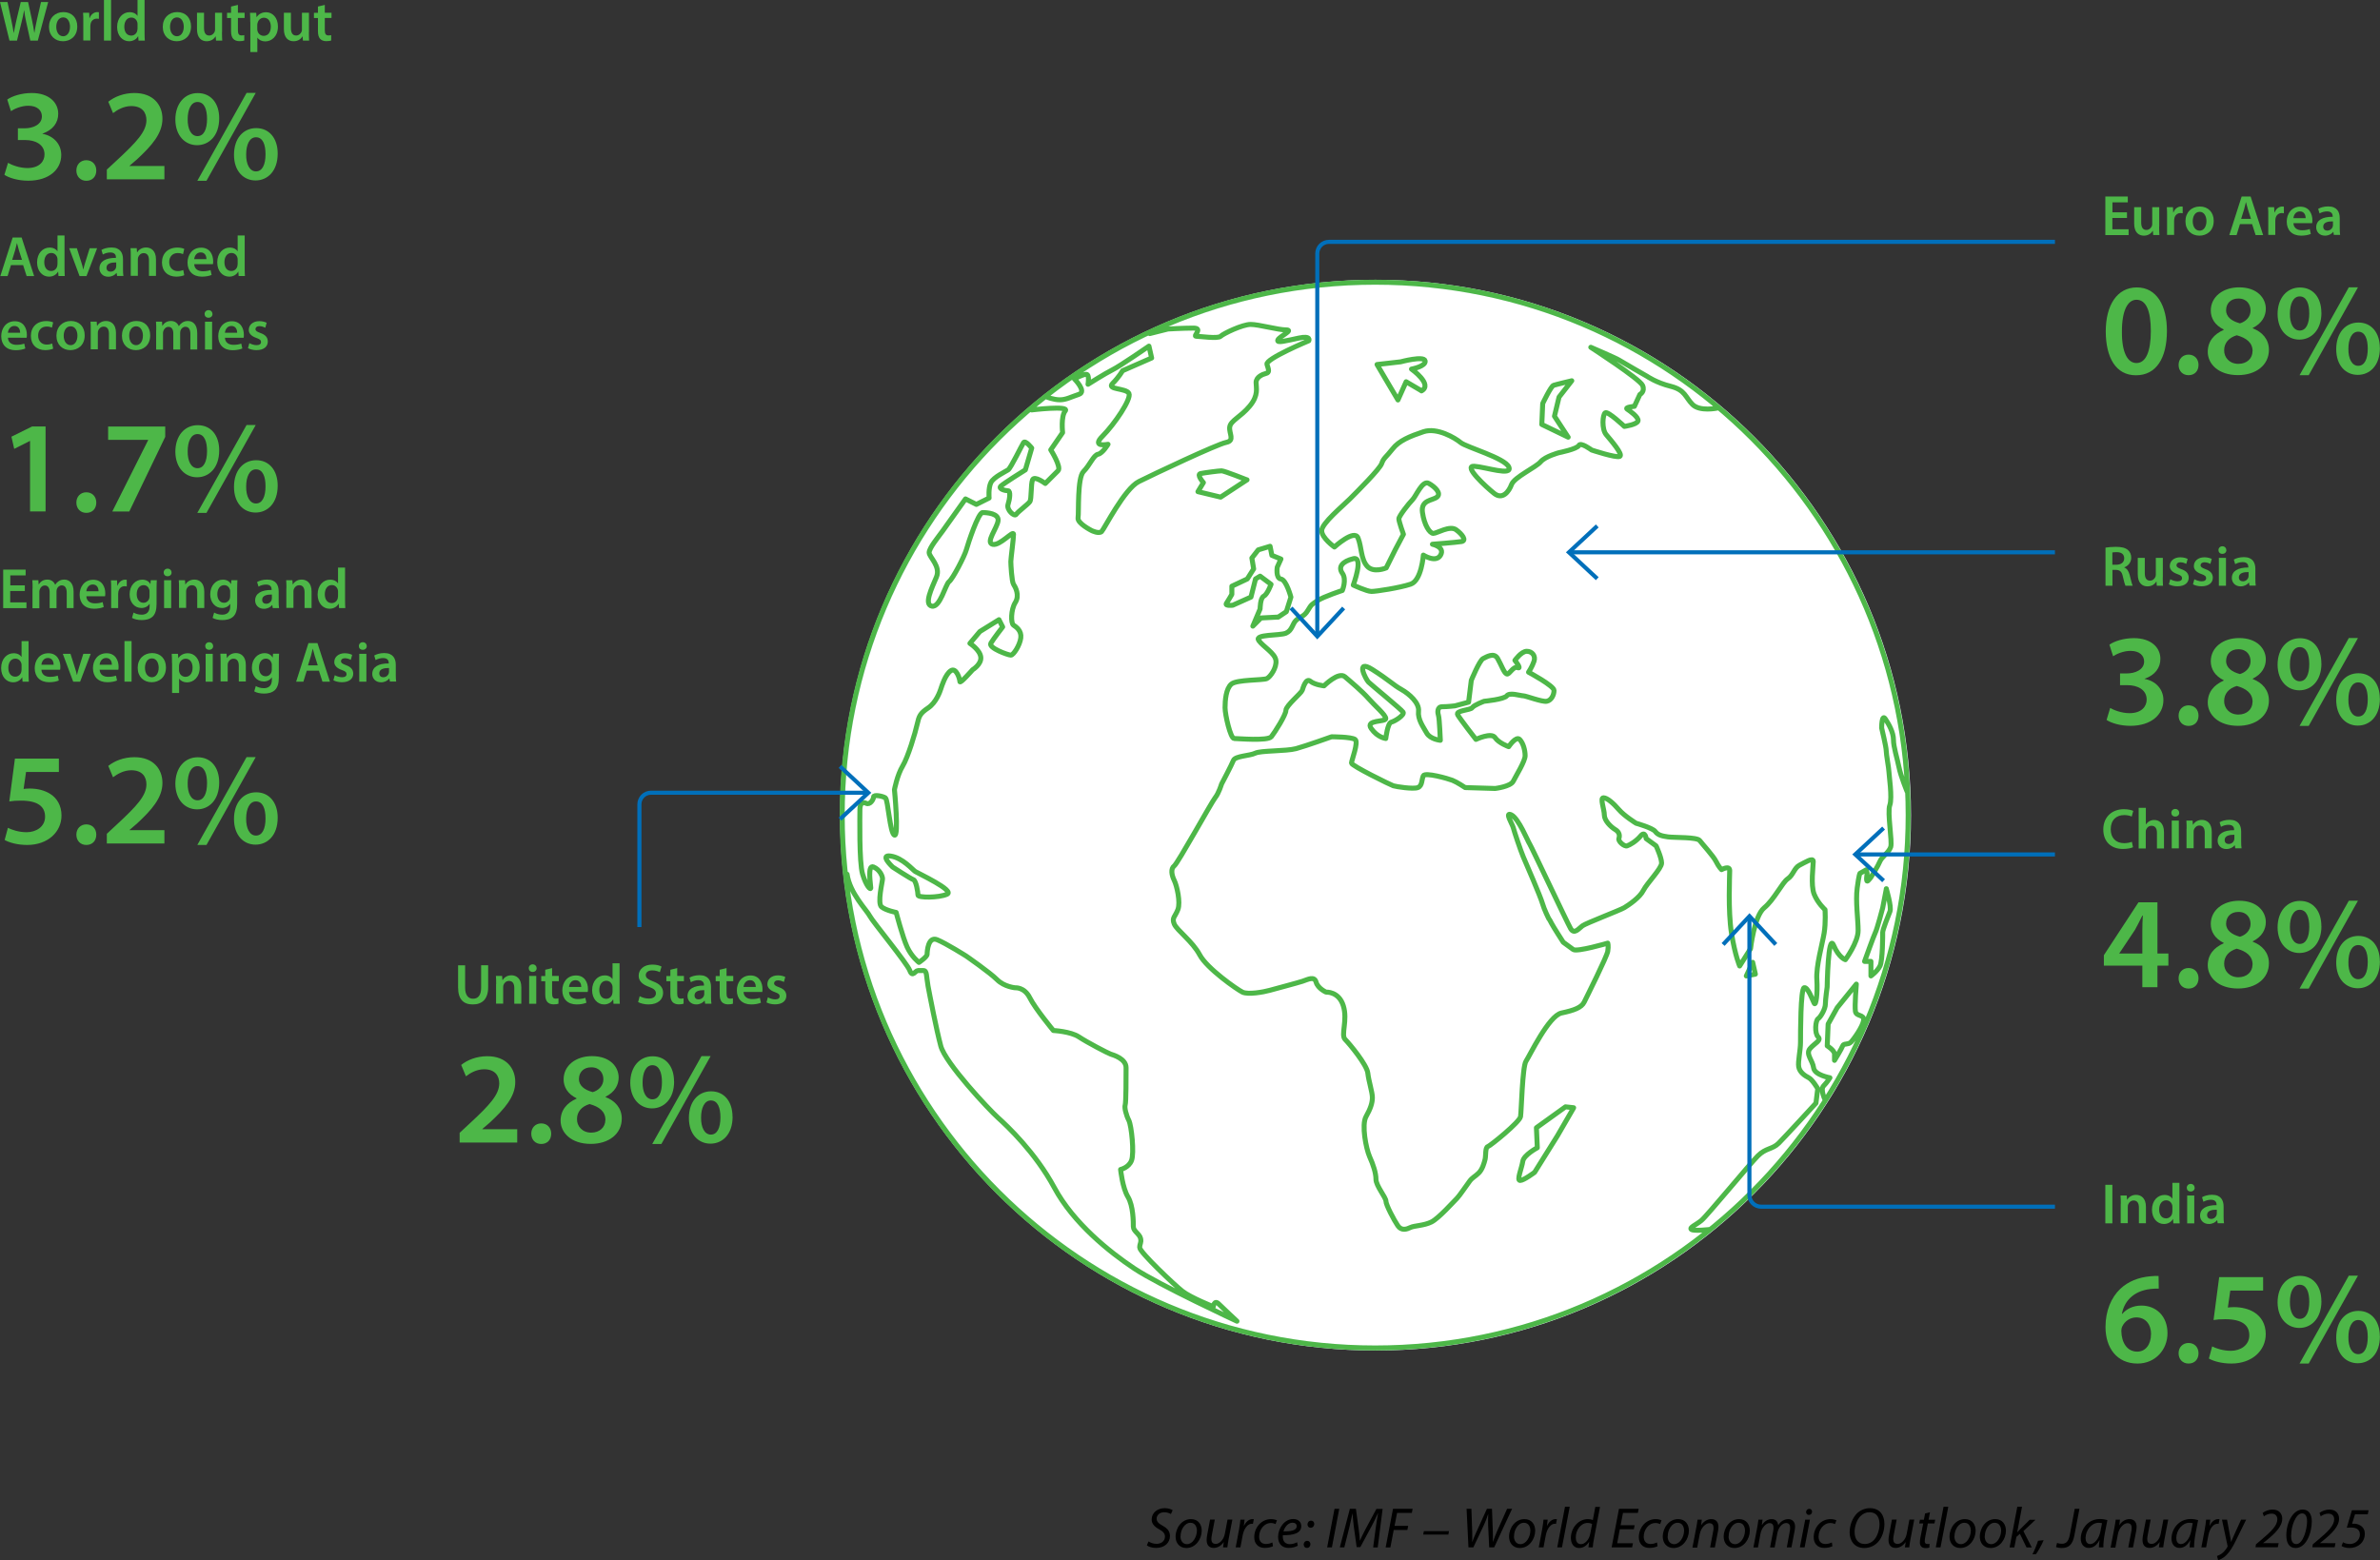 <?xml version="1.0" encoding="UTF-8"?>
<svg id="Layer_1" data-name="Layer 1" xmlns="http://www.w3.org/2000/svg" viewBox="0 0 291.41 191.05">
  <rect x="0" y="0" width="291.41" height="191.05" fill="#333333" stroke="none"/>
  <defs>
    <style>
      .cls-1 {
        fill: #fff;
      }

      .cls-2 {
        stroke: #ecf8fe;
        stroke-miterlimit: 10;
      }

      .cls-2, .cls-3, .cls-4 {
        fill: none;
      }

      .cls-2, .cls-4 {
        stroke-width: .61px;
      }

      .cls-5 {
        fill: #4db748;
      }

      .cls-3 {
        stroke: #006fba;
        stroke-width: .5px;
      }

      .cls-4 {
        stroke: #4db748;
        stroke-linecap: round;
        stroke-linejoin: round;
      }
    </style>
  </defs>
  <g>
    <path d="m140.62,188.77c.25.17.61.3,1,.3.53,0,1.02-.32,1.02-.89,0-.35-.2-.61-.69-.88-.6-.32-.94-.7-.94-1.21,0-.84.73-1.39,1.6-1.39.46,0,.8.14.97.25l-.21.47c-.15-.08-.44-.22-.82-.22-.58,0-.93.38-.93.77s.24.6.73.88c.58.31.9.68.9,1.26,0,.82-.64,1.46-1.7,1.46-.48,0-.94-.15-1.13-.32l.21-.48Z"/>
    <path d="m147.14,187.45c0,1.04-.74,2.13-1.88,2.13-.85,0-1.32-.63-1.32-1.39,0-1.11.78-2.15,1.88-2.15.92,0,1.32.69,1.32,1.42Zm-2.6.71c0,.55.3.95.8.95.69,0,1.21-.88,1.21-1.67,0-.39-.18-.95-.79-.95-.73,0-1.22.89-1.21,1.67Z"/>
    <path d="m150.89,186.11l-.46,2.4c-.07.38-.12.71-.15.99h-.53l.09-.64h-.01c-.3.44-.75.71-1.2.71s-.89-.21-.89-.98c0-.16.02-.34.06-.57l.36-1.92h.58l-.36,1.89c-.04.19-.06.35-.06.5,0,.35.15.59.55.59.42,0,.96-.49,1.1-1.24l.33-1.74h.58Z"/>
    <path d="m151.3,189.5l.41-2.19c.08-.44.14-.89.17-1.2h.51c-.03.24-.06.48-.09.74h.02c.22-.46.58-.81,1.04-.81.05,0,.12,0,.16.01l-.11.57s-.09-.01-.15-.01c-.5,0-.95.61-1.1,1.4l-.28,1.49h-.58Z"/>
    <path d="m155.85,189.37c-.17.08-.53.2-.98.2-.88,0-1.3-.59-1.3-1.31,0-1.16.85-2.22,2.07-2.22.32,0,.6.09.71.15l-.17.46c-.13-.06-.32-.13-.57-.13-.88,0-1.44.87-1.44,1.67,0,.55.29.9.84.9.34,0,.61-.11.79-.19l.06.46Z"/>
    <path d="m158.9,189.3c-.25.15-.67.27-1.12.27-.9,0-1.29-.61-1.29-1.36,0-1.02.76-2.18,1.85-2.18.64,0,.99.38.99.87,0,.89-1,1.13-2.25,1.11-.03.15,0,.46.07.64.13.3.41.46.76.46.4,0,.7-.13.91-.24l.08.43Zm-.64-2.82c-.55,0-.97.54-1.11,1.07.91,0,1.62-.11,1.62-.64,0-.28-.21-.43-.52-.43Z"/>
    <path d="m159.62,189.17c0-.26.18-.47.44-.47.24,0,.39.18.39.41,0,.26-.17.46-.44.46-.23,0-.38-.18-.38-.41Zm.47-2.48c0-.25.18-.46.44-.46.24,0,.39.17.39.41,0,.25-.18.46-.44.46-.24,0-.39-.18-.39-.41Z"/>
    <path d="m163.98,184.78l-.9,4.72h-.58l.9-4.72h.58Z"/>
    <path d="m168.13,189.5l.34-2.55c.06-.45.17-1.14.26-1.6h-.03c-.22.48-.48,1.04-.74,1.52l-1.4,2.6h-.45l-.35-2.54c-.07-.55-.12-1.09-.15-1.58h-.01c-.1.43-.25,1.15-.36,1.6l-.64,2.55h-.55l1.23-4.72h.74l.37,2.71c.05.4.1.83.11,1.18h.02c.15-.35.35-.77.55-1.16l1.46-2.72h.76l-.6,4.72h-.56Z"/>
    <path d="m170.56,184.78h2.4l-.09.5h-1.81l-.31,1.59h1.67l-.1.5h-1.67l-.41,2.14h-.58l.9-4.72Z"/>
    <path d="m177.42,187.51l-.08.42h-3.08l.08-.42h3.09Z"/>
    <path d="m179.8,189.5l-.23-4.72h.59l.1,2.83c.02.61,0,.93,0,1.23h.01c.11-.31.22-.62.49-1.2l1.3-2.86h.62l.1,2.72c.02.61.02,1.02.01,1.33h.01c.14-.41.28-.79.46-1.21l1.27-2.84h.61l-2.19,4.72h-.61l-.13-2.68c-.02-.55-.01-.82.01-1.36h-.02c-.15.45-.28.81-.48,1.24l-1.32,2.8h-.62Z"/>
    <path d="m187.97,187.45c0,1.04-.74,2.13-1.88,2.13-.85,0-1.32-.63-1.32-1.39,0-1.11.78-2.15,1.88-2.15.92,0,1.32.69,1.32,1.42Zm-2.6.71c0,.55.3.95.8.95.69,0,1.21-.88,1.21-1.67,0-.39-.18-.95-.79-.95-.73,0-1.22.89-1.21,1.67Z"/>
    <path d="m188.41,189.5l.41-2.19c.08-.44.14-.89.17-1.2h.51c-.03.24-.06.48-.09.74h.02c.22-.46.58-.81,1.04-.81.05,0,.12,0,.16.01l-.11.57s-.09-.01-.15-.01c-.5,0-.95.61-1.1,1.4l-.28,1.49h-.58Z"/>
    <path d="m190.67,189.5l.95-4.97h.58l-.95,4.97h-.57Z"/>
    <path d="m195.91,184.53l-.74,3.9c-.07.35-.13.74-.15,1.07h-.53l.09-.67h-.01c-.31.48-.74.75-1.22.75-.66,0-1.01-.54-1.01-1.23,0-1.21.9-2.31,2.09-2.31.22,0,.46.05.6.12l.3-1.62h.58Zm-.97,2.12c-.12-.08-.31-.14-.56-.14-.81,0-1.44.86-1.44,1.77,0,.41.14.83.64.83.45,0,.99-.51,1.13-1.27l.23-1.18Z"/>
    <path d="m200.05,187.28h-1.72l-.32,1.72h1.93l-.1.5h-2.51l.9-4.72h2.41l-.1.5h-1.82l-.29,1.51h1.72l-.1.49Z"/>
    <path d="m202.94,189.37c-.17.08-.53.2-.98.2-.88,0-1.3-.59-1.3-1.31,0-1.16.85-2.22,2.07-2.22.32,0,.6.09.71.15l-.17.46c-.13-.06-.32-.13-.57-.13-.88,0-1.44.87-1.44,1.67,0,.55.29.9.84.9.34,0,.61-.11.79-.19l.06.46Z"/>
    <path d="m206.79,187.45c0,1.04-.74,2.13-1.88,2.13-.85,0-1.32-.63-1.32-1.39,0-1.11.78-2.15,1.88-2.15.92,0,1.32.69,1.32,1.42Zm-2.6.71c0,.55.3.95.8.95.69,0,1.21-.88,1.21-1.67,0-.39-.18-.95-.79-.95-.73,0-1.22.89-1.21,1.67Z"/>
    <path d="m207.23,189.5l.46-2.4c.08-.38.12-.71.16-.99h.52l-.08.67h.01c.3-.48.76-.74,1.25-.74.41,0,.86.23.86.95,0,.15-.03.36-.06.55l-.38,1.97h-.58l.37-1.95c.03-.13.05-.29.05-.43,0-.34-.13-.59-.53-.59s-1,.5-1.16,1.34l-.31,1.65h-.58Z"/>
    <path d="m214.25,187.45c0,1.04-.74,2.13-1.88,2.13-.85,0-1.32-.63-1.32-1.39,0-1.11.78-2.15,1.88-2.15.92,0,1.32.69,1.32,1.42Zm-2.6.71c0,.55.3.95.8.95.69,0,1.21-.88,1.21-1.67,0-.39-.18-.95-.79-.95-.73,0-1.22.89-1.21,1.67Z"/>
    <path d="m214.69,189.5l.46-2.4c.07-.38.12-.71.15-.99h.51l-.09.64h.02c.31-.47.74-.71,1.19-.71.52,0,.76.33.79.76.3-.49.74-.75,1.25-.76.39,0,.82.25.82.89,0,.16-.02.38-.06.57l-.38,2h-.57l.36-1.95c.03-.13.05-.3.05-.44,0-.36-.13-.59-.51-.59-.42,0-.92.49-1.06,1.25l-.33,1.74h-.56l.38-1.99c.03-.15.04-.28.04-.41,0-.29-.08-.58-.5-.58s-.95.56-1.09,1.28l-.31,1.7h-.57Z"/>
    <path d="m220.38,189.5l.65-3.39h.58l-.65,3.39h-.58Zm.76-4.33c0-.22.18-.39.39-.39s.34.15.34.36c0,.23-.17.39-.39.39-.2,0-.34-.15-.34-.36Z"/>
    <path d="m224.35,189.37c-.17.08-.53.2-.98.2-.88,0-1.3-.59-1.3-1.31,0-1.16.85-2.22,2.07-2.22.32,0,.6.09.71.15l-.17.46c-.13-.06-.32-.13-.57-.13-.88,0-1.44.87-1.44,1.67,0,.55.29.9.84.9.34,0,.61-.11.79-.19l.06.46Z"/>
    <path d="m230.73,186.64c0,.82-.29,1.72-.85,2.28-.42.41-.97.66-1.62.66-1.22,0-1.79-.92-1.79-1.92,0-.83.33-1.75.9-2.32.4-.39.99-.64,1.58-.64,1.27,0,1.78.92,1.78,1.93Zm-2.93-.97c-.46.46-.72,1.28-.72,1.94,0,.77.34,1.48,1.27,1.48.4,0,.79-.17,1.08-.47.44-.45.7-1.29.7-1.95s-.22-1.47-1.25-1.47c-.42,0-.79.18-1.08.48Z"/>
    <path d="m234.38,186.11l-.46,2.4c-.07.38-.12.71-.15.99h-.53l.09-.64h-.01c-.3.44-.75.71-1.2.71s-.89-.21-.89-.98c0-.16.02-.34.06-.57l.36-1.92h.58l-.36,1.89c-.04.19-.06.35-.06.5,0,.35.15.59.55.59.42,0,.96-.49,1.1-1.24l.33-1.74h.58Z"/>
    <path d="m236.31,185.2l-.17.91h.81l-.09.46h-.81l-.32,1.65c-.04.19-.06.36-.06.55,0,.2.1.32.32.32.1,0,.2,0,.27-.02l-.03.46c-.1.04-.28.06-.45.06-.52,0-.71-.32-.71-.66,0-.2.02-.39.07-.64l.34-1.72h-.49l.09-.46h.48l.15-.76.6-.15Z"/>
    <path d="m237.02,189.5l.95-4.97h.58l-.95,4.97h-.57Z"/>
    <path d="m241.9,187.45c0,1.04-.74,2.13-1.88,2.13-.85,0-1.32-.63-1.32-1.39,0-1.11.78-2.15,1.88-2.15.92,0,1.32.69,1.32,1.42Zm-2.6.71c0,.55.3.95.8.95.69,0,1.21-.88,1.21-1.67,0-.39-.18-.95-.79-.95-.73,0-1.22.89-1.21,1.67Z"/>
    <path d="m245.61,187.45c0,1.04-.74,2.13-1.88,2.13-.85,0-1.32-.63-1.32-1.39,0-1.11.78-2.15,1.88-2.15.92,0,1.32.69,1.32,1.42Zm-2.6.71c0,.55.3.95.8.95.69,0,1.21-.88,1.21-1.67,0-.39-.18-.95-.79-.95-.73,0-1.22.89-1.21,1.67Z"/>
    <path d="m246.06,189.5l.94-4.97h.58l-.59,3.12h.01c.11-.12.23-.25.32-.34l1.2-1.19h.71l-1.48,1.39,1.02,2h-.64l-.81-1.67-.43.38-.25,1.29h-.57Z"/>
    <path d="m248.85,190.36c.22-.41.53-1.16.69-1.67l.69-.07c-.25.6-.69,1.37-.93,1.7l-.45.04Z"/>
    <path d="m251.87,188.96c.15.06.34.1.59.1.5,0,.81-.26.97-1.09l.6-3.19h.58l-.62,3.25c-.21,1.11-.67,1.55-1.55,1.55-.29,0-.58-.06-.7-.12l.13-.5Z"/>
    <path d="m256.99,189.5c0-.2.04-.53.08-.88h-.01c-.37.7-.83.95-1.32.95-.59,0-.97-.48-.97-1.12,0-1.18.87-2.42,2.35-2.42.32,0,.68.06.91.13l-.34,1.77c-.11.59-.16,1.19-.15,1.57h-.54Zm.38-2.96c-.08-.02-.21-.05-.41-.05-.88,0-1.59.92-1.6,1.86,0,.38.13.75.58.75.48,0,1.06-.63,1.23-1.53l.2-1.02Z"/>
    <path d="m258.43,189.5l.46-2.4c.08-.38.12-.71.16-.99h.52l-.08.67h.01c.3-.48.76-.74,1.25-.74.41,0,.86.23.86.95,0,.15-.03.36-.06.55l-.38,1.97h-.58l.37-1.95c.03-.13.05-.29.05-.43,0-.34-.13-.59-.53-.59s-1,.5-1.16,1.34l-.31,1.65h-.58Z"/>
    <path d="m265.48,186.11l-.46,2.4c-.07.38-.12.71-.15.99h-.53l.09-.64h-.01c-.3.44-.75.71-1.2.71s-.89-.21-.89-.98c0-.16.02-.34.06-.57l.36-1.92h.58l-.36,1.89c-.04.19-.06.35-.06.5,0,.35.15.59.55.59.42,0,.96-.49,1.1-1.24l.33-1.74h.58Z"/>
    <path d="m268.1,189.5c0-.2.04-.53.08-.88h-.01c-.37.7-.83.95-1.32.95-.59,0-.97-.48-.97-1.12,0-1.18.87-2.42,2.35-2.42.32,0,.68.06.91.13l-.34,1.77c-.11.59-.16,1.19-.15,1.57h-.54Zm.38-2.96c-.08-.02-.21-.05-.41-.05-.88,0-1.59.92-1.6,1.86,0,.38.13.75.58.75.48,0,1.06-.63,1.23-1.53l.2-1.02Z"/>
    <path d="m269.54,189.5l.41-2.19c.08-.44.14-.89.17-1.2h.51c-.03.24-.06.48-.09.74h.02c.22-.46.58-.81,1.04-.81.05,0,.12,0,.16.01l-.11.57s-.09-.01-.15-.01c-.5,0-.95.61-1.1,1.4l-.28,1.49h-.58Z"/>
    <path d="m272.68,186.11l.34,1.83c.08.38.12.64.15.89h.01c.09-.22.19-.46.36-.83l.86-1.89h.62l-1.27,2.58c-.36.74-.71,1.33-1.17,1.78-.38.38-.79.55-.99.59l-.14-.5c.15-.06.39-.15.62-.33.22-.17.47-.45.65-.78.03-.06.03-.1.02-.15l-.68-3.19h.6Z"/>
    <path d="m276.16,189.5l.07-.38.68-.57c1.22-1.03,1.93-1.74,1.93-2.49,0-.33-.18-.69-.71-.69-.41,0-.73.18-.94.33l-.15-.42c.32-.24.79-.41,1.21-.41.86,0,1.19.57,1.19,1.11,0,.97-.88,1.81-1.97,2.7l-.38.3h0s1.91.01,1.91.01l-.1.5h-2.75Z"/>
    <path d="m283.06,186.3c0,1.49-.71,3.28-1.98,3.28-.84,0-1.14-.69-1.14-1.56,0-1.51.79-3.15,1.99-3.15.87,0,1.13.73,1.13,1.43Zm-2.54,1.74c0,.48.09,1.06.64,1.06.85,0,1.32-1.86,1.32-2.77,0-.36-.06-.99-.61-.99-.79,0-1.34,1.6-1.34,2.7Z"/>
    <path d="m283.12,189.5l.07-.38.68-.57c1.22-1.03,1.93-1.74,1.93-2.49,0-.33-.18-.69-.71-.69-.41,0-.73.18-.94.33l-.15-.42c.32-.24.79-.41,1.21-.41.86,0,1.19.57,1.19,1.11,0,.97-.88,1.81-1.97,2.7l-.38.3h0s1.91.01,1.91.01l-.1.5h-2.75Z"/>
    <path d="m289.91,185.45h-1.56l-.36,1.16c.08-.01.15-.01.22-.01.25,0,.54.06.79.22.38.21.55.61.55,1,0,1.11-.88,1.76-1.87,1.76-.44,0-.83-.13-.98-.25l.18-.46c.16.11.48.22.85.22.65,0,1.22-.51,1.22-1.14,0-.49-.25-.88-1.1-.88-.19,0-.33.01-.51.03l.63-2.14h2.04l-.1.5Z"/>
  </g>
  <g>
    <path class="cls-1" d="m168.42,165.09c36.04,0,65.26-29.22,65.26-65.26s-29.22-65.26-65.26-65.26-65.26,29.22-65.26,65.26,29.22,65.26,65.26,65.26"/>
    <path class="cls-2" d="m168.42,165.09c36.04,0,65.26-29.22,65.26-65.26s-29.22-65.26-65.26-65.26-65.26,29.22-65.26,65.26,29.22,65.26,65.26,65.26"/>
    <path class="cls-4" d="m192.01,53.54l-3.23-1.56.11-2.56s1-2.12,1.33-2.23c.33-.11,2.23-.56,2.23-.56l-1.56,2-.56,2.34,1.67,2.56Zm-35.5,22.03l-2.11.11-1,1,.89-2.11s0-1.34.45-1.56c.44-.22.89-1.45.89-1.45l-1.34-1-.56.34-.56,2.22-2.23,1s-1,.11-.78-.22c.22-.33.67-1.11.67-1.11v-1l1.89-.89.78-1.23-.22-1.33.78-1,1.45-.44.22,1.11,1.11.45-.45,1s-.22,1.34.45,1.45c.67.11,1.22,2.22,1.22,2.22l-.56,1.78-1,.67Zm36.17,60.09l-1-.11-2.78,2-.78.56.11,2.45s-1.67.89-1.78,1.67c-.11.78-.78,2.34-.33,2.34s1.78-1,1.78-1l2.78-4.45,2-3.45Zm21.92-17.81l-.78,1.67,1.11-.22-.33-1.45Zm12.69,2.67l-2.34,2.89-1.11,2-.11,2.67s.89.56.89,1v.78s.89-1.45,1-1.78c.11-.33.67-.11,1-.44.33-.33,1.45-1.89,1.56-2.67.11-.78-.89-.44-1-1.11-.11-.67.11-3.34.11-3.34Zm3.67-11.68s.67,2.23.45,2.78-.89,2.23-.89,2.56,0,3.45-.33,4.12c-.33.67-1.11,1.22-1.11,1.22v-1.78h-.78s1.11-3.11,1.33-3.56c.22-.44.89-3,.89-3l.45-2.34Zm-7.46,25.93s-.67-1.33-.22-1.78c.44-.44.78-1,.78-1,0,0-1.89-.33-2-1.22-.11-.89-1-1.67-.45-2.34.56-.67,1.45-1,1-1.45-.45-.44-.33-2,0-2.22.33-.22.89-1.22.89-1.78s.22-2.11.22-2.11c0,0,.11-6.68.78-5.12.67,1.56,1.45,1.78,1.45,1.78,0,0,1.56-2.11,1.56-3.56s-.33-3.56-.11-5.23c.22-1.67.33-1.78.33-1.78l.78-.44.11.44s-.22,1.22.11.89c.33-.33.44-.56.44-.56,0,0,.78-1.22,1-1.78.22-.56,1.11-1.11,1.33-1.78.22-.67-.44-4.23-.11-5.12.33-.89-.11-3.78-.11-4.12s-.33-2.11-.33-2.56-.56-2.78-.56-2.78c0,0,0-1.78.45-1.11.45.67,1,1.67,1,2.56s.45,2.23.67,3.34c.22,1.11,1,3,1,3m-23.26-46.96s-2.11.45-3.01-.44c-.89-.89-.89-1.78-2.67-2.23-1.78-.44-2.89-1.22-2.89-1.22,0,0-3.12-1.78-3.45-2-.33-.22-3.45-1.56-3.45-1.56,0,0,6.01,3.89,6.34,4.67.33.78-.33,1.11-.33,1.11l-.67,1.45s-1.22.11-.89.34c.33.22,1.45,1,1.33,1.45-.11.45-1.67.67-1.67.67,0,0-2-1.89-2.34-1.67-.33.22-.45,2,.11,2.67s2.11,2.45,1.67,2.67c-.45.22-3.45-.78-3.45-.78,0,0-1.34-1-1.56-.56-.22.45-2.45.89-2.45.89,0,0-1.67.45-2.23,1.11-.56.67-3.23,1.89-3.56,2.78-.33.89-1.11,1.89-2.11,1.11-1-.78-3.89-3.45-2.45-3.34,1.45.11,4.67,1.22,4.23.11-.44-1.11-5.23-2.45-5.9-3.01-.67-.56-2.89-1.89-4.56-1.33s-3.01,1.11-3.78,2.11c-.78,1-1.11,1.11-1.33,1.78-.22.67-3.01,3.45-3.9,4.34-.89.89-3.45,3-3.45,3.89s1.56,2,1.56,2c0,0,2.45-2.23,2.89-1.11.45,1.11.33,2.56,1.11,3.45.78.89,2.34.22,2.34.22,0,0,.89-1.78,1.11-2.23.22-.44,1-1.89,1-1.89,0,0-.56-1.56-.56-1.89s1.22-1.89,1.67-2.34c.44-.44,1.22-2.45,2-2,.78.44,1.56,1.22,1,1.67-.56.45-2,.33-1.78,1.89.22,1.56.89,2.56,1.33,2.56s2-1,2.78-.45c.78.56,1.33,1.34.67,1.45-.67.11-3.56.33-3.56.33,0,0,1.56.33,1,1.33-.56,1-2.11,0-2.11,0,0,0-.22,3.12-1.56,3.56-1.34.45-4.23.89-4.79.89s-2.23-.78-2.23-.78c0,0,1.33-3.56,0-3.23-1.34.33-1.89,1-1.34,1.78.56.78,0,2.11,0,2.11,0,0-2.34.78-3,1.23-.67.44-.78.44-1.23,1.22-.45.78-1,.78-1.45,1.22-.45.44-.45,1.22-1.22,1.56-.78.33-3.9.11-3.34.89.56.78,2,1.56,2.11,2.45.11.89-.67,2-1.11,2.22-.44.22-3.67.11-4.34.67-.67.56-.78,2-.78,2.89s.67,3.78,1.11,3.78,4.12.33,4.56-.22c.44-.56,1.78-2.67,1.78-3.23s1.89-2.11,2-2.45c.11-.33.45-1.56,1-1.11.56.45,1.67.56,1.67.56,0,0,1.78-1.78,2.56-1.11.78.67,2.11,1.78,2.89,2.67.78.89,2.11,2,2.11,2.45s-2.56.11-1.78,1.22c.78,1.11,1.78,1.22,1.78,1.22,0,0,.22-1.89.67-2,.45-.11,1.67-.89,1.45-1.23-.22-.33-3.89-3.34-4.23-3.67-.33-.33-1.67-2.89.45-1.56,2.11,1.34,2.56,1.89,3.56,2.45,1,.56,2.23,1.67,2.11,2.67-.11,1,.56,1.89,1,2.67.45.78,1.67.89,1.67.89,0,0-.11-2.67-.22-3-.11-.33-.22-1.11.45-1.11s1.56-.11,1.56-.11l1.67-.45.33-2.67s1-2.45,1.45-2.67c.45-.22,1.34-.78,1.78,0,.45.78.78,1.78,1.11,1.89.33.11.78-1,1.33-.78.56.22-.33-.89-.33-.89,0,0,.78-1.11,1.45-1.11s1.11.56.89,1.22c-.22.67-.67,1.34-.67,1.34,0,0,3.12,1.67,3.12,2.23s-.33,1.22-.89,1.33c-.56.11-2.56-.67-2.89-.67s-1.67-.45-2,0c-.33.44-2.78.67-2.78.67,0,0-1.22.45-1.45.78-.22.33-2.11.33-1.78.89.33.56,2.23,3,2.23,3,0,0,1.89-.89,2.34-.22.44.67,1.67,1.11,1.67,1.11,0,0,.89-1.34,1.34-.89.44.45.67,1.34.67,2s-1.11,2.45-1.45,3.12c-.33.67-2.22.89-2.22.89l-3.67-.11s-1-.67-1.56-.89c-.56-.22-3.34-1-3.56-.56-.22.45-.11,1.23-.67,1.45-.56.22-2.67-.11-3.01-.22-.33-.11-5.12-2.45-5.12-2.78s.89-2.56.45-2.89c-.45-.33-2.89-.33-2.89-.33,0,0-3.11,1.11-4.34,1.45-1.22.33-4.34.22-5.01.56-.67.33-2.45.33-2.67.89-.22.56-1.45,2.89-1.45,2.89,0,0-.33,1.11-.78,1.67-.45.56-4.56,8.01-5.01,8.35s-.33,1.11,0,1.78c.33.67.78,2.67.45,3.56-.33.89-.78,1-.45,1.78.33.78,2.23,2.11,3.12,3.78.89,1.67,4.56,4.23,5.23,4.56s2.56,0,3.34-.22c.78-.22,3.34-.89,4.01-1.11.67-.22,1.45-.67,1.67.11.22.78,1.22,1.22,1.22,1.22,0,0,1.56-.11,2.11,1.67.56,1.78-.33,3.56.22,4.12.56.56,2.67,3.12,2.78,4.12.11,1,.56,2.34.56,3s-.22,1.34-.78,2.34c-.56,1,0,3.9.44,4.9.45,1,.78,2,.78,2.78s1.22,2.22,1.22,2.67,1,2.34,1.45,3c.45.67,1.11.44,1.56.22.44-.22,1.67-.22,2.56-.67.89-.44,2.78-2.56,3.12-2.89.33-.33,1.22-1.67,1.56-2.11.33-.45.67-.56,1.11-1,.45-.44.67-1.22.78-1.67.11-.45,0-1.45.33-1.56.33-.11,3.9-3,4.01-3.67.11-.67.22-6.12.67-6.79.45-.67,2.78-5.57,4.34-5.9,1.56-.33,2.45-.67,2.78-1.33.33-.67,2.78-5.57,2.89-6.23.11-.67,0-1,0-1,0,0-3.78,1.11-4.23.78-.44-.33-1.22-.89-1.22-.89,0,0-1.22-1.89-1.45-2.34-.22-.45-.33-.56-.33-.56,0,0-.56-1.11-.78-1.89-.22-.78-2-4.9-2.34-5.68-.33-.78-1.11-3.12-1.22-3.56-.11-.44-1.11-2-.22-1.56.89.45,2,3.23,2.23,3.56.22.33,4.56,9.57,5.01,10.35.45.78,1,0,1.45-.33.45-.33,4.56-1.89,5.12-2.22.56-.34,1.89-1.23,2.34-2.12.45-.89,2.23-2.67,2.23-3.34s-.67-2.11-.67-2.11l-1.22-.89s-.11-1-.67-.33c-.56.67-1.33,1.11-1.67,1.22-.33.11-1.11-.56-1-.89.11-.33.11-.78-.45-1.11-.56-.34-1.33-1.11-1.33-1.78s-.56-2.11-.11-2.11,1.22.67,1.89,1.45c.67.78,2.11,1.67,2.11,1.67,0,0,2,.56,2.34,1,.33.44.78.56,1.56.67.78.11,3.56,0,3.89.45.33.44,1.67,1.89,2,2.56.33.67.67,1,.67,1,0,0,1-.56,1,.11s-.22,4.9.22,7.68c.45,2.78,1,4.01,1,4.01l1.33-2.11s.45-4.01,1.67-5.01c1.22-1,2.22-3.12,2.89-3.56.67-.44.78-1.33,1.45-1.67.67-.33,1.67-1,1.67-.45s-.33,2.89.11,4.01c.45,1.11,1.33,1.89,1.33,1.89,0,0,.11,1.56-.11,2.89-.22,1.33-1,4.01-.89,5.67.11,1.67-.11,3.34-.33,2.89-.22-.44-.78-2-1.22-1.89-.45.11-.45,5.67-.45,6.68s-.33,2.34-.22,3.01c.11.67.78,1.11,1.22,1.33.45.22,1.11,1.34,1.11,1.34l-.22,1.78s-3.78,4.12-4.56,4.9c-.78.78-1.56.56-2.56,1.56-1,1-6.23,7.35-6.9,7.9-.67.56-1.56.89-1.22,1.11.33.22,2.23,0,2.23,0m-35.28-102.71l-1.89-1.11-1,2.23-1.45-2.45-1.11-1.89,2.89-.33s2.89-.78,3-.11c.11.67-1.67,1-1.67,1,0,0,2.67,1.89,1.22,2.67Zm-21.37,10.9l-3.23,2.12-2.78-.67.67-1.11s-.89-1-.33-1.11c.56-.11,2.23-.33,2.56-.33s3.11,1.11,3.11,1.11Zm-43.4,47.41s-1.67-1.56-.22-1.33c1.45.22,2.67,1.67,3,1.89.33.22,4.9,2.34,3.89,2.78-1,.45-3.56.45-3.56.11s-.22-1.78-.56-1.89c-.33-.11-2.56-1.56-2.56-1.56Zm17.03-55.97s4.67-.56,4.12.11c-.56.67-.33,2.67-.33,2.67l-1.45,2.11s1.34,2.11.89,2.56l-1.56,1.56s-1.33-1-1.56-.45c-.22.56-.11,2.34-.33,2.67-.22.33-1.45,1.22-1.67,1.56-.22.33-1.22-.56-1-1.22.22-.67.33-1.67,0-1.67s-1.22-.22-.89-.56c.33-.33,3.01-2,3.01-2l.78-2.67s-.78-1-1-.67c-.22.33-1.56,3.12-1.89,3.34-.33.22-1.78.89-2.11,1.56-.33.67-.22,1.89-.22,1.89l-1.56.78-1.33-.67s-2.23,3.12-2.78,3.9c-.56.78-1.67,2.11-1.67,2.67s1.45,1.67.89,3c-.56,1.34-1.56,3.34-.56,3.56,1,.22,1.67-2.67,2.11-3,.45-.33,1.89-3.12,2.11-3.9.22-.78,1.45-4.56,2-4.56s2,.11,1.89,1c-.11.89-1.56,2.67-.67,2.89.89.22,2.56-1.78,2.56-1.23s-.33,3.01-.33,3.34.11,2.45.33,2.78c.22.33.78,1.34.22,2.23s-.56,2.56-.22,2.78c.33.22,1,.67.89,1.56-.11.89-.89,2.11-1.22,2.11s-2.78-.89-2.45-1.45c.33-.56,1.45-2,1.45-2l-.45-.89-2.34,1.45-1.22,1.45s1.22.78,1.33,1.67-1,1.56-1,1.56c0,0-1.56,1.78-1.56,1.45s-.45-1.78-1.11-1.33c-.67.44-1.11,1.89-1.22,2.22s-.56,1.67-1.56,2.34c-1,.67-1.11,1-1.34,2-.22,1-1.11,4.01-1.78,5.12-.67,1.11-1,2.89-1,2.89,0,0,.56,5.79,0,5.56-.56-.22-.78-4.34-1.11-4.56-.33-.22-1.45-.44-1.45-.11s-.45,1-.89.78c-.44-.22-.78,0-.78.78s-.11,6.45.33,7.9c.44,1.45,1,2,1,1.67s-.45-2.89.33-2.56c.78.33,1.11,1.11,1.11,1.45s-.67,3-.11,3.45c.56.44,1.78.67,1.78.67,0,0,.78,3,1.34,4.23.56,1.22,1.45,1.89,1.45,1.89,0,0,1-.67,1-1s.11-2.22,1.22-1.78c1.11.45,3.56,2,3.56,2,0,0,2.89,2,3.78,2.89.89.89,2.23,1,2.23,1,0,0,1.11-.11,1.78,1.22.67,1.34,2.89,4.01,2.89,4.01,0,0,2.11.11,3.12.78,1,.67,3.56,2,3.89,2.11.33.11,1.89.56,1.89,1.67s0,4.23-.11,4.56c-.11.33.11,1.22.45,1.89.33.67.67,4.01.33,4.9-.33.89-1.34,1.11-1.34,1.11,0,0,.22,2.23.89,3.34.67,1.11.67,3.12.67,3.67s.78.89.89,1.45c.11.56-.11.56-.11,1.11s4.23,4.56,5.23,5.34c1,.78,3.78,1.89,3.78,1.89,0,0,.11-.89.67-.33s2.23,2.11,2.23,2.11c0,0-9.57-4.45-12.57-6.45-3.01-2-7.46-5.56-9.79-9.9-2.34-4.34-5.79-7.57-6.9-8.57-1.11-1-6.45-6.68-7.01-8.79-.56-2.11-1.33-6.12-1.56-7.34-.22-1.22-.11-1.89-.56-1.89h-.67c-.33,0-.67.89-1,0-.33-.89-4.56-6.01-4.9-6.68-.33-.67-2.45-2.78-2.78-5.12m37.06-66.21l2.23-.56s1.89-.11,3.12-.11-.11,1,.33,1,2.67.33,3,0c.33-.33,2.67-1.45,3.67-1.45s3.34.67,4.34.67-.78.78-1,1.22c-.22.45,1,.11,2.56-.22,1.56-.33,1.22.33,1.22.33,0,0-5.34,2.23-5.12,2.89.22.67.33,1-.11,1.11-.45.11-1.22.45-1.22,1.11s.33,1.56-.78,2.89c-1.11,1.34-2.34,1.78-2.45,2.56-.11.78.67,1.67-.44,1.89-1.11.22-8.9,3.9-10.68,4.79-1.78.89-4.23,5.79-4.56,6.12-.33.33-1.22-.11-1.22-.11,0,0-1.78-.89-1.67-1.56.11-.67-.11-4.9.67-5.68.78-.78,1.22-2,1.78-2.11.56-.11,1.22-1.22,1.22-1.22,0,0-2.11.44-.67-1,1.45-1.45,3.56-4.56,3.23-5.23-.33-.67-2.78-.44-2-1.22.78-.78,1.22-1.56,1.22-1.56l3.56-1.56-.33-1.45s-3.56,2.45-4.45,2.89c-.89.44-3.01,1.78-3.01,1.78,0,0,.22-1.22-.22-1.22s-1.45.56-1.45.56c0,0,1.56,1.56.56,1.89-1,.33-1.56.67-2.34.67s-1.56-.33-1.56-.33m40.17,116.45c36.04,0,65.26-29.22,65.26-65.26s-29.22-65.26-65.26-65.26-65.26,29.22-65.26,65.26,29.22,65.26,65.26,65.26Z"/>
    <path class="cls-3" d="m78.29,113.53v-15.03c0-.78.63-1.42,1.42-1.42h26.61"/>
    <polyline class="cls-3" points="102.85 93.86 106.32 97.09 102.85 100.32"/>
  </g>
  <line class="cls-3" x1="251.61" y1="67.64" x2="192.1" y2="67.64"/>
  <polyline class="cls-3" points="195.57 70.87 192.1 67.64 195.57 64.41"/>
  <line class="cls-3" x1="251.61" y1="104.64" x2="227.16" y2="104.64"/>
  <polyline class="cls-3" points="230.63 107.86 227.16 104.64 230.63 101.41"/>
  <g>
    <path class="cls-3" d="m251.61,147.78h-35.98c-.79,0-1.43-.64-1.43-1.43v-34.15"/>
    <polyline class="cls-3" points="210.98 115.67 214.21 112.2 217.43 115.67"/>
    <path class="cls-3" d="m161.29,77.94V31.05c0-.79.64-1.43,1.43-1.43h88.89"/>
    <polyline class="cls-3" points="164.52 74.46 161.29 77.94 158.07 74.46"/>
  </g>
  <g>
    <path class="cls-5" d="m1.16,4.97L0,.25h.92l.45,2.14c.12.57.23,1.18.31,1.65h.01c.08-.5.21-1.06.34-1.65L2.54.25h.9l.47,2.17c.12.56.22,1.09.29,1.6h.01c.08-.52.2-1.06.32-1.63l.49-2.14h.88l-1.27,4.72h-.92l-.49-2.22c-.12-.54-.2-.99-.26-1.5h-.01c-.08.5-.18.96-.32,1.5l-.55,2.22h-.93Z"/>
    <path class="cls-5" d="m9.46,3.24c0,1.25-.88,1.81-1.75,1.81-.97,0-1.71-.67-1.71-1.76s.74-1.81,1.77-1.81,1.69.71,1.69,1.75Zm-2.57.04c0,.66.32,1.16.85,1.16.49,0,.83-.48.83-1.17,0-.53-.24-1.14-.83-1.14s-.85.59-.85,1.16Z"/>
    <path class="cls-5" d="m10.2,2.66c0-.46,0-.79-.03-1.1h.75l.03.65h.03c.17-.48.57-.73.93-.73.08,0,.13,0,.2.02v.81c-.07-.01-.15-.03-.25-.03-.41,0-.69.27-.77.65-.01.08-.03.17-.03.27v1.76h-.86v-2.31Z"/>
    <path class="cls-5" d="m12.73,0h.87v4.97h-.87V0Z"/>
    <path class="cls-5" d="m17.7,0v4.01c0,.35.01.73.03.96h-.77l-.04-.54h-.01c-.2.38-.62.62-1.11.62-.81,0-1.46-.69-1.46-1.74,0-1.14.71-1.82,1.53-1.82.47,0,.81.2.96.45h.01V0h.86Zm-.86,2.98c0-.07,0-.15-.02-.22-.08-.34-.35-.61-.74-.61-.55,0-.86.49-.86,1.13s.31,1.08.85,1.08c.35,0,.66-.24.74-.61.02-.08.03-.16.03-.25v-.51Z"/>
    <path class="cls-5" d="m23.39,3.24c0,1.25-.88,1.81-1.75,1.81-.97,0-1.71-.67-1.71-1.76s.74-1.81,1.77-1.81,1.69.71,1.69,1.75Zm-2.57.04c0,.66.32,1.16.85,1.16.49,0,.83-.48.83-1.17,0-.53-.24-1.14-.83-1.14s-.85.59-.85,1.16Z"/>
    <path class="cls-5" d="m27.18,3.95c0,.41.01.74.03,1.02h-.76l-.04-.52h-.01c-.15.25-.48.6-1.09.6s-1.19-.37-1.19-1.49V1.56h.86v1.86c0,.57.18.93.64.93.34,0,.57-.25.66-.46.03-.08.05-.17.05-.27V1.56h.86v2.39Z"/>
    <path class="cls-5" d="m29.13.59v.97h.82v.64h-.82v1.51c0,.41.11.63.44.63.15,0,.26-.02.34-.04v.66c-.11.05-.34.08-.61.08-.31,0-.58-.11-.74-.28-.18-.2-.27-.5-.27-.95v-1.6h-.49v-.64h.49v-.77l.84-.2Z"/>
    <path class="cls-5" d="m30.64,2.7c0-.45-.01-.81-.03-1.13h.76l.04.53h.01c.25-.38.65-.6,1.17-.6.78,0,1.44.67,1.44,1.74,0,1.23-.78,1.83-1.55,1.83-.43,0-.78-.18-.96-.46h-.01v1.76h-.86v-3.66Zm.86.85c0,.08,0,.16.03.24.08.35.39.6.76.6.55,0,.87-.46.87-1.13,0-.6-.29-1.09-.85-1.09-.36,0-.69.26-.77.64-.02.07-.04.15-.04.22v.53Z"/>
    <path class="cls-5" d="m37.82,3.95c0,.41.01.74.03,1.02h-.76l-.04-.52h-.01c-.15.25-.48.6-1.09.6s-1.19-.37-1.19-1.49V1.56h.86v1.86c0,.57.18.93.64.93.34,0,.57-.25.66-.46.03-.08.05-.17.05-.27V1.56h.86v2.39Z"/>
    <path class="cls-5" d="m39.77.59v.97h.82v.64h-.82v1.51c0,.41.11.63.44.63.15,0,.26-.02.34-.04v.66c-.11.05-.34.08-.61.08-.32,0-.58-.11-.74-.28-.18-.2-.27-.5-.27-.95v-1.6h-.49v-.64h.49v-.77l.84-.2Z"/>
  </g>
  <g>
    <path class="cls-5" d="m.98,19.94c.4.24,1.38.64,2.37.64,1.5,0,2.11-.85,2.1-1.67,0-1.23-1.15-1.76-2.35-1.76h-.91v-1.44h.88c.91,0,2.06-.42,2.06-1.46,0-.7-.53-1.3-1.66-1.3-.85,0-1.7.37-2.13.66l-.45-1.42c.59-.42,1.75-.8,2.99-.8,2.14,0,3.25,1.18,3.25,2.54,0,1.09-.64,1.98-1.92,2.43v.03c1.26.22,2.29,1.18,2.29,2.59,0,1.76-1.47,3.15-4.05,3.15-1.26,0-2.35-.35-2.91-.72l.45-1.49Z"/>
    <path class="cls-5" d="m9.35,20.88c0-.74.51-1.26,1.22-1.26s1.22.51,1.22,1.26-.48,1.26-1.22,1.26-1.22-.54-1.22-1.26Z"/>
    <path class="cls-5" d="m13.08,21.97v-1.2l1.23-1.14c2.45-2.27,3.6-3.52,3.62-4.9,0-.93-.5-1.74-1.86-1.74-.91,0-1.7.46-2.23.86l-.58-1.39c.75-.61,1.89-1.07,3.2-1.07,2.31,0,3.43,1.46,3.43,3.15,0,1.82-1.31,3.3-3.12,4.98l-.91.78v.03h4.27v1.63h-7.06Z"/>
    <path class="cls-5" d="m26.84,14.48c0,2.19-1.28,3.3-2.71,3.3s-2.64-1.12-2.66-3.12c0-1.97,1.14-3.26,2.74-3.26s2.63,1.22,2.63,3.09Zm-3.86.11c-.02,1.2.42,2.08,1.2,2.08s1.17-.83,1.17-2.1c0-1.15-.32-2.08-1.17-2.08-.8,0-1.2.93-1.2,2.1Zm1.18,7.55l6.03-10.76h1.12l-6.03,10.76h-1.12Zm9.84-3.34c0,2.18-1.26,3.3-2.71,3.3s-2.64-1.12-2.64-3.14,1.14-3.27,2.72-3.27,2.63,1.23,2.63,3.11Zm-3.86.11c-.02,1.18.42,2.08,1.2,2.08s1.17-.83,1.17-2.1c0-1.17-.32-2.08-1.17-2.08-.8,0-1.2.93-1.2,2.1Z"/>
  </g>
  <g>
    <path class="cls-5" d="m1.34,32.47l-.41,1.34H.04l1.51-4.72h1.1l1.53,4.72h-.92l-.43-1.34h-1.5Zm1.35-.65l-.37-1.16c-.09-.29-.17-.61-.24-.88h-.01c-.07.27-.14.6-.22.88l-.36,1.16h1.21Z"/>
    <path class="cls-5" d="m7.9,28.83v4.01c0,.35.01.73.03.96h-.77l-.04-.54h-.01c-.2.38-.62.62-1.11.62-.81,0-1.46-.69-1.46-1.74,0-1.14.71-1.82,1.53-1.82.47,0,.81.2.96.45h.01v-1.93h.86Zm-.86,2.98c0-.07,0-.15-.02-.22-.08-.34-.35-.61-.74-.61-.55,0-.86.49-.86,1.13s.31,1.08.85,1.08c.35,0,.66-.24.74-.61.02-.08.03-.16.03-.25v-.51Z"/>
    <path class="cls-5" d="m9.41,30.4l.55,1.73c.1.3.17.57.23.85h.02c.06-.28.14-.55.23-.85l.54-1.73h.91l-1.3,3.41h-.85l-1.27-3.41h.93Z"/>
    <path class="cls-5" d="m14.34,33.81l-.06-.38h-.02c-.21.27-.57.46-1.01.46-.69,0-1.07-.5-1.07-1.02,0-.86.76-1.3,2.02-1.29v-.06c0-.22-.09-.6-.69-.6-.34,0-.69.11-.92.25l-.17-.56c.25-.15.69-.3,1.23-.3,1.09,0,1.41.69,1.41,1.44v1.23c0,.31.01.61.05.82h-.78Zm-.11-1.67c-.61-.01-1.19.12-1.19.64,0,.34.22.49.49.49.34,0,.6-.22.67-.47.02-.06.03-.13.03-.19v-.47Z"/>
    <path class="cls-5" d="m16.01,31.41c0-.39,0-.72-.03-1.02h.76l.04.51h.02c.15-.27.52-.59,1.09-.59.6,0,1.21.39,1.21,1.46v2.02h-.86v-1.93c0-.49-.18-.86-.65-.86-.34,0-.58.25-.67.5-.03.08-.04.18-.04.28v2h-.87v-2.4Z"/>
    <path class="cls-5" d="m22.56,33.7c-.18.08-.54.18-.97.18-1.06,0-1.76-.68-1.76-1.74s.7-1.82,1.9-1.82c.32,0,.64.07.83.16l-.15.64c-.14-.06-.34-.13-.65-.13-.66,0-1.05.48-1.04,1.11,0,.7.46,1.1,1.04,1.1.3,0,.51-.06.68-.13l.12.64Z"/>
    <path class="cls-5" d="m23.78,32.34c.02.62.5.88,1.05.88.4,0,.69-.06.95-.15l.13.6c-.29.12-.7.21-1.19.21-1.11,0-1.76-.68-1.76-1.72,0-.95.57-1.83,1.67-1.83s1.47.91,1.47,1.66c0,.16-.01.29-.03.36h-2.28Zm1.5-.6c0-.31-.13-.83-.71-.83-.53,0-.76.48-.79.83h1.5Z"/>
    <path class="cls-5" d="m29.96,28.83v4.01c0,.35.01.73.03.96h-.77l-.04-.54h-.01c-.2.38-.62.62-1.11.62-.81,0-1.46-.69-1.46-1.74,0-1.14.71-1.82,1.53-1.82.47,0,.81.2.96.45h.01v-1.93h.86Zm-.86,2.98c0-.07,0-.15-.02-.22-.08-.34-.35-.61-.74-.61-.55,0-.86.49-.86,1.13s.31,1.08.85,1.08c.35,0,.66-.24.74-.61.02-.08.03-.16.03-.25v-.51Z"/>
  </g>
  <g>
    <path class="cls-5" d="m.97,41.35c.02.62.5.88,1.05.88.4,0,.69-.06.95-.15l.13.6c-.29.12-.7.21-1.19.21-1.11,0-1.76-.68-1.76-1.72,0-.95.57-1.83,1.67-1.83s1.47.91,1.47,1.66c0,.16-.01.29-.03.36H.97Zm1.5-.6c0-.31-.13-.83-.71-.83-.53,0-.76.48-.79.83h1.5Z"/>
    <path class="cls-5" d="m6.51,42.7c-.18.08-.54.18-.97.18-1.06,0-1.76-.68-1.76-1.74s.7-1.82,1.9-1.82c.32,0,.64.07.83.16l-.15.64c-.14-.06-.34-.13-.65-.13-.66,0-1.05.48-1.04,1.11,0,.7.46,1.1,1.04,1.1.3,0,.51-.06.68-.13l.12.64Z"/>
    <path class="cls-5" d="m10.37,41.07c0,1.25-.88,1.81-1.75,1.81-.97,0-1.71-.67-1.71-1.76s.74-1.81,1.77-1.81,1.69.71,1.69,1.75Zm-2.57.04c0,.66.32,1.16.85,1.16.49,0,.83-.48.83-1.17,0-.53-.24-1.14-.83-1.14s-.85.59-.85,1.16Z"/>
    <path class="cls-5" d="m11.11,40.41c0-.39,0-.72-.03-1.02h.76l.04.51h.02c.15-.27.52-.59,1.09-.59.6,0,1.21.39,1.21,1.46v2.02h-.86v-1.93c0-.49-.18-.86-.65-.86-.34,0-.58.25-.67.5-.03.08-.04.18-.04.28v2h-.87v-2.4Z"/>
    <path class="cls-5" d="m18.39,41.07c0,1.25-.88,1.81-1.75,1.81-.97,0-1.71-.67-1.71-1.76s.74-1.81,1.77-1.81,1.69.71,1.69,1.75Zm-2.57.04c0,.66.32,1.16.85,1.16.49,0,.83-.48.83-1.17,0-.53-.24-1.14-.83-1.14s-.85.59-.85,1.16Z"/>
    <path class="cls-5" d="m19.13,40.41c0-.39,0-.72-.03-1.02h.74l.03.5h.02c.17-.27.48-.58,1.05-.58.45,0,.8.25.95.63h.01c.12-.19.26-.33.42-.43.19-.13.41-.2.69-.2.57,0,1.14.39,1.14,1.48v2.01h-.84v-1.88c0-.57-.2-.9-.61-.9-.29,0-.51.21-.6.46-.02.08-.04.19-.04.29v2.04h-.84v-1.97c0-.48-.19-.81-.59-.81-.32,0-.54.25-.62.49-.03.08-.05.18-.05.28v2.02h-.84v-2.4Z"/>
    <path class="cls-5" d="m26.02,38.45c0,.26-.19.46-.49.46s-.48-.2-.48-.46.2-.47.48-.47.48.2.48.47Zm-.92,4.36v-3.41h.87v3.41h-.87Z"/>
    <path class="cls-5" d="m27.54,41.35c.02.62.5.88,1.05.88.4,0,.69-.06.95-.15l.13.6c-.29.12-.7.21-1.19.21-1.11,0-1.76-.68-1.76-1.72,0-.95.57-1.83,1.67-1.83s1.47.91,1.47,1.66c0,.16-.01.29-.03.36h-2.28Zm1.5-.6c0-.31-.13-.83-.71-.83-.53,0-.76.48-.79.83h1.5Z"/>
    <path class="cls-5" d="m30.53,42.02c.2.12.57.25.88.25.38,0,.55-.15.55-.38s-.14-.35-.56-.5c-.67-.23-.95-.59-.94-.99,0-.6.5-1.07,1.29-1.07.38,0,.71.1.9.2l-.17.61c-.15-.08-.42-.2-.72-.2s-.48.15-.48.36.16.32.6.48c.62.22.9.54.91,1.04,0,.62-.48,1.06-1.39,1.06-.41,0-.78-.1-1.04-.24l.17-.62Z"/>
  </g>
  <g>
    <path class="cls-5" d="m3.67,54.01h-.03l-1.9.96-.34-1.49,2.53-1.25h1.65v10.4h-1.9v-8.63Z"/>
    <path class="cls-5" d="m9.35,61.55c0-.74.51-1.26,1.22-1.26s1.22.51,1.22,1.26-.48,1.26-1.22,1.26-1.22-.54-1.22-1.26Z"/>
    <path class="cls-5" d="m20.23,52.24v1.26l-4.4,9.14h-2.08l4.39-8.74v-.03h-4.9v-1.63h7Z"/>
    <path class="cls-5" d="m26.84,55.15c0,2.19-1.28,3.3-2.71,3.3s-2.64-1.12-2.66-3.12c0-1.97,1.14-3.26,2.74-3.26s2.63,1.22,2.63,3.09Zm-3.86.11c-.02,1.2.42,2.08,1.2,2.08s1.17-.83,1.17-2.1c0-1.15-.32-2.08-1.17-2.08-.8,0-1.2.93-1.2,2.1Zm1.18,7.55l6.03-10.76h1.12l-6.03,10.76h-1.12Zm9.84-3.34c0,2.18-1.26,3.3-2.71,3.3s-2.64-1.12-2.64-3.14,1.14-3.27,2.72-3.27,2.63,1.23,2.63,3.11Zm-3.86.11c-.02,1.18.42,2.08,1.2,2.08s1.17-.83,1.17-2.1c0-1.17-.32-2.08-1.17-2.08-.8,0-1.2.93-1.2,2.1Z"/>
  </g>
  <g>
    <path class="cls-5" d="m3.03,72.38h-1.78v1.39h1.99v.71H.39v-4.72h2.75v.71h-1.88v1.22h1.78v.7Z"/>
    <path class="cls-5" d="m3.99,72.08c0-.39,0-.72-.03-1.02h.74l.03.5h.02c.17-.27.48-.58,1.05-.58.45,0,.8.25.95.63h.01c.12-.19.26-.33.42-.43.19-.13.41-.2.69-.2.57,0,1.14.39,1.14,1.48v2.01h-.84v-1.88c0-.57-.2-.9-.61-.9-.29,0-.51.21-.6.46-.02.08-.04.19-.04.29v2.04h-.84v-1.97c0-.48-.19-.81-.59-.81-.32,0-.54.25-.62.49-.03.08-.05.18-.05.28v2.02h-.84v-2.4Z"/>
    <path class="cls-5" d="m10.57,73.01c.02.62.5.88,1.05.88.4,0,.69-.06.95-.15l.13.6c-.29.12-.7.21-1.19.21-1.11,0-1.76-.68-1.76-1.72,0-.95.57-1.83,1.67-1.83s1.47.91,1.47,1.66c0,.16-.01.29-.03.36h-2.28Zm1.5-.6c0-.31-.13-.83-.71-.83-.53,0-.76.48-.79.83h1.5Z"/>
    <path class="cls-5" d="m13.61,72.17c0-.46,0-.79-.03-1.1h.75l.03.65h.03c.17-.48.57-.73.93-.73.08,0,.13,0,.2.02v.81c-.07-.01-.15-.03-.25-.03-.41,0-.69.27-.77.65-.01.08-.03.17-.03.27v1.76h-.86v-2.31Z"/>
    <path class="cls-5" d="m19.2,71.07c-.01.23-.03.51-.03.98v1.93c0,.71-.15,1.23-.5,1.55-.36.32-.85.41-1.32.41-.43,0-.9-.09-1.19-.27l.19-.65c.22.13.58.26.99.26.56,0,.98-.29.98-1.03v-.29h-.01c-.2.3-.55.5-.99.5-.85,0-1.45-.7-1.45-1.67,0-1.12.73-1.8,1.55-1.8.52,0,.83.25.99.53h.01l.04-.46h.75Zm-.89,1.37c0-.08,0-.16-.03-.23-.09-.32-.34-.55-.7-.55-.48,0-.84.42-.84,1.11,0,.58.29,1.05.83,1.05.32,0,.6-.21.7-.52.02-.09.04-.21.04-.31v-.55Z"/>
    <path class="cls-5" d="m21.01,70.11c0,.26-.19.46-.49.46s-.48-.2-.48-.46.2-.47.48-.47.48.2.48.47Zm-.92,4.36v-3.41h.87v3.41h-.87Z"/>
    <path class="cls-5" d="m21.92,72.08c0-.39,0-.72-.03-1.02h.76l.04.51h.02c.15-.27.52-.59,1.09-.59.6,0,1.21.39,1.21,1.46v2.02h-.86v-1.93c0-.49-.18-.86-.65-.86-.34,0-.58.25-.67.5-.03.08-.04.18-.04.28v2h-.87v-2.4Z"/>
    <path class="cls-5" d="m29.07,71.07c-.01.23-.03.51-.03.98v1.93c0,.71-.15,1.23-.5,1.55-.36.32-.85.41-1.32.41-.43,0-.9-.09-1.19-.27l.19-.65c.22.13.58.26.99.26.56,0,.98-.29.98-1.03v-.29h-.01c-.2.3-.55.5-.99.5-.85,0-1.45-.7-1.45-1.67,0-1.12.73-1.8,1.55-1.8.52,0,.83.25.99.53h.01l.04-.46h.75Zm-.89,1.37c0-.08,0-.16-.03-.23-.09-.32-.34-.55-.7-.55-.48,0-.84.42-.84,1.11,0,.58.29,1.05.83,1.05.32,0,.6-.21.7-.52.02-.09.04-.21.04-.31v-.55Z"/>
    <path class="cls-5" d="m33.4,74.48l-.06-.38h-.02c-.21.27-.57.46-1.01.46-.69,0-1.07-.5-1.07-1.02,0-.86.76-1.3,2.02-1.29v-.06c0-.22-.09-.6-.69-.6-.34,0-.69.11-.92.25l-.17-.56c.25-.15.69-.3,1.23-.3,1.09,0,1.41.69,1.41,1.44v1.23c0,.31.01.61.05.82h-.78Zm-.11-1.67c-.61-.01-1.19.12-1.19.64,0,.34.22.49.49.49.34,0,.6-.22.67-.47.02-.06.03-.13.03-.19v-.47Z"/>
    <path class="cls-5" d="m35.07,72.08c0-.39,0-.72-.03-1.02h.76l.04.51h.02c.15-.27.52-.59,1.08-.59.6,0,1.21.39,1.21,1.46v2.02h-.86v-1.93c0-.49-.18-.86-.65-.86-.34,0-.58.25-.67.5-.03.08-.04.18-.04.28v2h-.87v-2.4Z"/>
    <path class="cls-5" d="m42.25,69.5v4.01c0,.35.01.73.03.96h-.77l-.04-.54h-.01c-.2.38-.62.62-1.11.62-.81,0-1.46-.69-1.46-1.74,0-1.14.71-1.82,1.53-1.82.47,0,.81.2.96.45h.01v-1.93h.86Zm-.86,2.98c0-.07,0-.15-.02-.22-.08-.34-.35-.61-.74-.61-.55,0-.86.49-.86,1.13s.31,1.08.85,1.08c.35,0,.66-.24.74-.61.02-.08.03-.16.03-.25v-.51Z"/>
  </g>
  <g>
    <path class="cls-5" d="m3.5,78.51v4.01c0,.35.01.73.03.96h-.77l-.04-.54h-.01c-.2.38-.62.62-1.11.62-.81,0-1.46-.69-1.46-1.74,0-1.14.71-1.82,1.53-1.82.47,0,.81.2.96.45h.01v-1.93h.86Zm-.86,2.98c0-.07,0-.15-.02-.22-.08-.34-.35-.61-.74-.61-.55,0-.86.49-.86,1.13s.31,1.08.85,1.08c.35,0,.66-.24.74-.61.02-.08.03-.16.03-.25v-.51Z"/>
    <path class="cls-5" d="m5.07,82.01c.02.62.5.88,1.05.88.4,0,.69-.06.95-.15l.13.6c-.29.12-.7.21-1.19.21-1.11,0-1.76-.68-1.76-1.72,0-.95.57-1.83,1.67-1.83s1.47.91,1.47,1.66c0,.16-.01.29-.03.36h-2.28Zm1.5-.6c0-.31-.13-.83-.71-.83-.53,0-.76.48-.79.83h1.5Z"/>
    <path class="cls-5" d="m8.63,80.07l.55,1.73c.1.3.17.57.23.85h.02c.06-.28.14-.55.23-.85l.54-1.73h.91l-1.3,3.41h-.85l-1.27-3.41h.93Z"/>
    <path class="cls-5" d="m12.2,82.01c.02.62.5.88,1.05.88.4,0,.69-.06.95-.15l.13.6c-.29.12-.7.21-1.19.21-1.11,0-1.76-.68-1.76-1.72,0-.95.57-1.83,1.67-1.83s1.47.91,1.47,1.66c0,.16-.01.29-.03.36h-2.28Zm1.5-.6c0-.31-.13-.83-.71-.83-.53,0-.76.48-.79.83h1.5Z"/>
    <path class="cls-5" d="m15.24,78.51h.87v4.97h-.87v-4.97Z"/>
    <path class="cls-5" d="m20.32,81.74c0,1.25-.88,1.81-1.75,1.81-.97,0-1.71-.67-1.71-1.76s.74-1.81,1.77-1.81,1.69.71,1.69,1.75Zm-2.57.04c0,.66.32,1.16.85,1.16.49,0,.83-.48.83-1.17,0-.53-.24-1.14-.83-1.14s-.85.59-.85,1.16Z"/>
    <path class="cls-5" d="m21.06,81.2c0-.45-.01-.81-.03-1.13h.76l.04.53h.01c.25-.38.65-.6,1.17-.6.78,0,1.44.67,1.44,1.74,0,1.23-.78,1.83-1.55,1.83-.43,0-.78-.18-.96-.46h-.01v1.76h-.86v-3.66Zm.86.85c0,.08,0,.16.03.24.08.35.39.6.76.6.55,0,.87-.46.87-1.13,0-.6-.29-1.09-.85-1.09-.36,0-.69.26-.77.64-.02.07-.04.15-.04.22v.53Z"/>
    <path class="cls-5" d="m26.1,79.12c0,.26-.19.46-.49.46s-.48-.2-.48-.46.2-.47.48-.47.48.2.48.47Zm-.92,4.36v-3.41h.87v3.41h-.87Z"/>
    <path class="cls-5" d="m27.01,81.08c0-.39,0-.72-.03-1.02h.76l.04.51h.02c.15-.27.52-.59,1.09-.59.6,0,1.21.39,1.21,1.46v2.02h-.86v-1.93c0-.49-.18-.86-.65-.86-.34,0-.58.25-.67.5-.03.08-.04.18-.04.28v2h-.87v-2.4Z"/>
    <path class="cls-5" d="m34.17,80.07c-.01.23-.03.51-.03.98v1.93c0,.71-.15,1.23-.5,1.55-.36.32-.85.41-1.32.41-.43,0-.9-.09-1.19-.27l.19-.65c.22.13.58.26.99.26.56,0,.98-.29.98-1.03v-.29h-.01c-.2.3-.55.5-.99.5-.85,0-1.45-.7-1.45-1.67,0-1.12.73-1.8,1.55-1.8.52,0,.83.25.99.53h.01l.04-.46h.75Zm-.89,1.37c0-.08,0-.16-.03-.23-.09-.32-.34-.55-.7-.55-.48,0-.84.42-.84,1.11,0,.58.29,1.05.83,1.05.32,0,.6-.21.7-.52.02-.09.04-.21.04-.31v-.55Z"/>
    <path class="cls-5" d="m37.56,82.14l-.41,1.34h-.89l1.51-4.72h1.1l1.53,4.72h-.92l-.43-1.34h-1.5Zm1.35-.65l-.37-1.16c-.09-.29-.17-.61-.24-.88h-.01c-.07.27-.14.6-.22.88l-.36,1.16h1.21Z"/>
    <path class="cls-5" d="m41,82.69c.2.12.57.25.88.25.38,0,.55-.15.55-.38s-.14-.35-.56-.5c-.67-.23-.95-.6-.94-.99,0-.6.5-1.07,1.29-1.07.38,0,.71.1.9.2l-.17.61c-.15-.08-.42-.2-.72-.2s-.48.15-.48.36.16.32.59.48c.62.22.9.54.91,1.04,0,.62-.48,1.06-1.39,1.06-.41,0-.79-.1-1.04-.24l.17-.62Z"/>
    <path class="cls-5" d="m44.91,79.12c0,.26-.19.46-.49.46s-.48-.2-.48-.46.2-.47.48-.47.48.2.48.47Zm-.92,4.36v-3.41h.87v3.41h-.87Z"/>
    <path class="cls-5" d="m47.74,83.48l-.06-.38h-.02c-.21.27-.57.46-1.01.46-.69,0-1.07-.5-1.07-1.02,0-.86.76-1.3,2.02-1.29v-.06c0-.22-.09-.6-.69-.6-.34,0-.69.11-.92.25l-.17-.56c.25-.15.69-.3,1.23-.3,1.09,0,1.41.69,1.41,1.44v1.23c0,.31.01.61.05.82h-.78Zm-.11-1.67c-.61-.01-1.19.12-1.19.64,0,.34.22.49.49.49.34,0,.59-.22.67-.47.02-.06.03-.13.03-.19v-.47Z"/>
  </g>
  <g>
    <path class="cls-5" d="m7.19,94.54H3.19l-.3,2.08c.24-.03.45-.05.75-.05.91,0,1.82.21,2.53.67.78.5,1.36,1.38,1.36,2.64,0,1.99-1.65,3.6-4.21,3.6-1.2,0-2.21-.3-2.75-.61l.4-1.49c.45.24,1.34.54,2.29.54,1.15,0,2.26-.66,2.26-1.9s-.88-1.97-2.96-1.97c-.58,0-1.01.03-1.42.1l.69-5.25h5.38v1.63Z"/>
    <path class="cls-5" d="m9.35,102.22c0-.74.51-1.26,1.22-1.26s1.22.51,1.22,1.26-.48,1.26-1.22,1.26-1.22-.54-1.22-1.26Z"/>
    <path class="cls-5" d="m13.08,103.31v-1.2l1.23-1.14c2.45-2.27,3.6-3.52,3.62-4.9,0-.93-.5-1.74-1.86-1.74-.91,0-1.7.46-2.23.86l-.58-1.39c.75-.61,1.89-1.07,3.2-1.07,2.31,0,3.43,1.46,3.43,3.15,0,1.82-1.31,3.3-3.12,4.98l-.91.78v.03h4.27v1.63h-7.06Z"/>
    <path class="cls-5" d="m26.84,95.82c0,2.19-1.28,3.3-2.71,3.3s-2.64-1.12-2.66-3.12c0-1.97,1.14-3.26,2.74-3.26s2.63,1.22,2.63,3.09Zm-3.86.11c-.02,1.2.42,2.08,1.2,2.08s1.17-.83,1.17-2.1c0-1.15-.32-2.08-1.17-2.08-.8,0-1.2.93-1.2,2.1Zm1.18,7.55l6.03-10.76h1.12l-6.03,10.76h-1.12Zm9.84-3.34c0,2.18-1.26,3.3-2.71,3.3s-2.64-1.12-2.64-3.14,1.14-3.27,2.72-3.27,2.63,1.23,2.63,3.11Zm-3.86.11c-.02,1.18.42,2.08,1.2,2.08s1.17-.83,1.17-2.1c0-1.17-.32-2.08-1.17-2.08-.8,0-1.2.93-1.2,2.1Z"/>
  </g>
  <g>
    <path class="cls-5" d="m260.42,26.69h-1.78v1.39h1.99v.71h-2.85v-4.72h2.75v.71h-1.88v1.22h1.78v.7Z"/>
    <path class="cls-5" d="m264.37,27.76c0,.41.01.74.03,1.02h-.76l-.04-.52h-.01c-.15.25-.48.6-1.09.6s-1.19-.37-1.19-1.49v-2h.86v1.86c0,.57.18.93.64.93.34,0,.57-.25.66-.46.03-.08.05-.17.05-.27v-2.06h.86v2.39Z"/>
    <path class="cls-5" d="m265.34,26.47c0-.46,0-.79-.03-1.1h.75l.03.65h.03c.17-.48.57-.73.93-.73.08,0,.13,0,.2.02v.81c-.07-.01-.15-.03-.25-.03-.41,0-.69.27-.77.65-.01.08-.03.17-.03.27v1.76h-.86v-2.31Z"/>
    <path class="cls-5" d="m271.05,27.05c0,1.25-.88,1.81-1.75,1.81-.97,0-1.71-.67-1.71-1.76s.74-1.81,1.76-1.81,1.7.71,1.7,1.75Zm-2.57.04c0,.66.32,1.16.85,1.16.49,0,.83-.48.83-1.17,0-.53-.24-1.14-.83-1.14s-.85.59-.85,1.16Z"/>
    <path class="cls-5" d="m274.26,27.45l-.41,1.34h-.89l1.51-4.72h1.1l1.53,4.72h-.92l-.43-1.34h-1.5Zm1.35-.65l-.37-1.16c-.09-.29-.17-.61-.24-.88h-.01c-.07.27-.14.6-.22.88l-.36,1.16h1.21Z"/>
    <path class="cls-5" d="m277.73,26.47c0-.46,0-.79-.03-1.1h.75l.03.65h.03c.17-.48.57-.73.93-.73.08,0,.13,0,.2.02v.81c-.07-.01-.15-.03-.25-.03-.41,0-.69.27-.77.65-.01.08-.03.17-.03.27v1.76h-.86v-2.31Z"/>
    <path class="cls-5" d="m280.81,27.32c.02.62.5.88,1.05.88.4,0,.69-.06.95-.15l.13.6c-.29.12-.7.21-1.19.21-1.11,0-1.76-.68-1.76-1.72,0-.95.57-1.83,1.67-1.83s1.47.91,1.47,1.66c0,.16-.01.29-.03.36h-2.28Zm1.5-.6c0-.31-.13-.83-.71-.83-.53,0-.76.48-.79.83h1.5Z"/>
    <path class="cls-5" d="m285.76,28.78l-.06-.38h-.02c-.21.27-.57.46-1.01.46-.69,0-1.07-.5-1.07-1.02,0-.86.76-1.3,2.02-1.29v-.06c0-.22-.09-.6-.69-.6-.34,0-.69.11-.92.25l-.17-.56c.25-.15.69-.3,1.23-.3,1.09,0,1.41.69,1.41,1.44v1.23c0,.31.01.61.05.82h-.78Zm-.11-1.67c-.61-.01-1.19.12-1.19.64,0,.34.22.49.49.49.34,0,.59-.22.67-.47.02-.06.03-.13.03-.19v-.47Z"/>
  </g>
  <g>
    <path class="cls-5" d="m265.32,40.52c0,3.35-1.31,5.44-3.79,5.44s-3.68-2.18-3.7-5.35c0-3.23,1.38-5.41,3.81-5.41s3.68,2.24,3.68,5.31Zm-5.51.1c-.02,2.53.69,3.84,1.78,3.84,1.15,0,1.76-1.41,1.76-3.91s-.58-3.84-1.76-3.84c-1.06,0-1.79,1.3-1.78,3.91Z"/>
    <path class="cls-5" d="m266.75,44.69c0-.74.51-1.26,1.22-1.26s1.22.51,1.22,1.26-.48,1.26-1.22,1.26-1.22-.54-1.22-1.26Z"/>
    <path class="cls-5" d="m270.32,43.11c0-1.3.75-2.18,1.95-2.71v-.05c-1.09-.53-1.58-1.39-1.58-2.31,0-1.7,1.5-2.85,3.47-2.85,2.24,0,3.27,1.34,3.27,2.62,0,.88-.46,1.79-1.6,2.35v.05c1.14.43,1.98,1.33,1.98,2.63,0,1.86-1.57,3.1-3.79,3.1-2.43,0-3.7-1.39-3.7-2.85Zm5.49-.1c0-1.06-.78-1.63-1.94-1.95-.98.29-1.54.96-1.54,1.82-.03.88.64,1.68,1.74,1.68,1.04,0,1.73-.66,1.73-1.55Zm-3.25-5.04c0,.85.7,1.36,1.7,1.63.71-.21,1.3-.78,1.3-1.57,0-.72-.43-1.47-1.49-1.47-.99,0-1.5.66-1.5,1.41Z"/>
    <path class="cls-5" d="m284.24,38.29c0,2.19-1.28,3.3-2.71,3.3s-2.64-1.12-2.66-3.12c0-1.97,1.14-3.26,2.74-3.26s2.62,1.22,2.62,3.09Zm-3.86.11c-.02,1.2.42,2.08,1.2,2.08s1.17-.83,1.17-2.1c0-1.15-.32-2.08-1.17-2.08-.8,0-1.2.93-1.2,2.1Zm1.18,7.55l6.03-10.76h1.12l-6.03,10.76h-1.12Zm9.84-3.34c0,2.18-1.26,3.3-2.71,3.3s-2.64-1.12-2.64-3.14,1.14-3.27,2.72-3.27,2.62,1.23,2.62,3.11Zm-3.86.11c-.02,1.18.42,2.08,1.2,2.08s1.17-.83,1.17-2.1c0-1.17-.32-2.08-1.17-2.08-.8,0-1.2.93-1.2,2.1Z"/>
  </g>
  <g>
    <path class="cls-5" d="m257.78,67.07c.32-.06.81-.1,1.3-.1.68,0,1.14.11,1.46.38.26.22.41.55.41.95,0,.61-.41,1.02-.85,1.18v.02c.34.13.54.46.66.91.15.59.27,1.13.37,1.32h-.89c-.07-.14-.18-.53-.31-1.11-.13-.62-.36-.81-.85-.83h-.43v1.94h-.85v-4.66Zm.85,2.09h.51c.58,0,.95-.31.95-.78,0-.52-.36-.76-.92-.76-.27,0-.45.02-.53.04v1.49Z"/>
    <path class="cls-5" d="m264.81,70.71c0,.41.01.74.03,1.02h-.76l-.04-.52h-.01c-.15.25-.48.6-1.09.6s-1.19-.37-1.19-1.49v-2h.86v1.86c0,.57.18.93.64.93.34,0,.57-.25.66-.46.03-.08.05-.17.05-.27v-2.06h.86v2.39Z"/>
    <path class="cls-5" d="m265.74,70.94c.2.12.57.25.88.25.38,0,.55-.15.55-.38s-.14-.35-.56-.5c-.67-.23-.95-.6-.94-.99,0-.6.5-1.07,1.29-1.07.38,0,.71.1.9.2l-.17.61c-.15-.08-.42-.2-.72-.2s-.48.15-.48.36.16.32.59.48c.62.22.9.54.91,1.04,0,.62-.48,1.06-1.39,1.06-.41,0-.79-.1-1.04-.24l.17-.62Z"/>
    <path class="cls-5" d="m268.69,70.94c.2.12.57.25.88.25.38,0,.55-.15.55-.38s-.14-.35-.56-.5c-.67-.23-.95-.6-.94-.99,0-.6.5-1.07,1.29-1.07.38,0,.71.1.9.2l-.17.61c-.15-.08-.42-.2-.72-.2s-.48.15-.48.36.16.32.59.48c.62.22.9.54.91,1.04,0,.62-.48,1.06-1.39,1.06-.41,0-.79-.1-1.04-.24l.17-.62Z"/>
    <path class="cls-5" d="m272.6,67.37c0,.26-.19.46-.49.46s-.48-.2-.48-.46.2-.47.48-.47.48.2.48.47Zm-.92,4.36v-3.41h.87v3.41h-.87Z"/>
    <path class="cls-5" d="m275.43,71.73l-.06-.38h-.02c-.21.27-.57.46-1.01.46-.69,0-1.07-.5-1.07-1.02,0-.86.76-1.3,2.02-1.29v-.06c0-.22-.09-.6-.69-.6-.34,0-.69.11-.92.25l-.17-.56c.25-.15.69-.3,1.23-.3,1.09,0,1.41.69,1.41,1.44v1.23c0,.31.01.61.05.82h-.78Zm-.11-1.67c-.61-.01-1.19.12-1.19.64,0,.34.22.49.49.49.34,0,.59-.22.67-.47.02-.06.03-.13.03-.19v-.47Z"/>
  </g>
  <g>
    <path class="cls-5" d="m258.37,86.7c.4.24,1.38.64,2.37.64,1.5,0,2.11-.85,2.1-1.67,0-1.23-1.15-1.76-2.35-1.76h-.91v-1.44h.88c.91,0,2.07-.42,2.07-1.46,0-.7-.53-1.3-1.67-1.3-.85,0-1.7.37-2.13.66l-.45-1.42c.59-.42,1.75-.8,2.99-.8,2.15,0,3.25,1.18,3.25,2.54,0,1.09-.64,1.98-1.92,2.43v.03c1.26.22,2.29,1.18,2.29,2.59,0,1.76-1.47,3.15-4.05,3.15-1.26,0-2.35-.35-2.91-.72l.45-1.49Z"/>
    <path class="cls-5" d="m266.75,87.64c0-.74.51-1.26,1.22-1.26s1.22.51,1.22,1.26-.48,1.26-1.22,1.26-1.22-.54-1.22-1.26Z"/>
    <path class="cls-5" d="m270.32,86.06c0-1.3.75-2.18,1.95-2.71v-.05c-1.09-.53-1.58-1.39-1.58-2.31,0-1.7,1.5-2.85,3.47-2.85,2.24,0,3.27,1.34,3.27,2.62,0,.88-.46,1.79-1.6,2.35v.05c1.14.43,1.98,1.33,1.98,2.63,0,1.86-1.57,3.1-3.79,3.1-2.43,0-3.7-1.39-3.7-2.85Zm5.49-.1c0-1.06-.78-1.63-1.94-1.95-.98.29-1.54.96-1.54,1.82-.03.88.64,1.68,1.74,1.68,1.04,0,1.73-.66,1.73-1.55Zm-3.25-5.04c0,.85.7,1.36,1.7,1.63.71-.21,1.3-.78,1.3-1.57,0-.72-.43-1.47-1.49-1.47-.99,0-1.5.66-1.5,1.41Z"/>
    <path class="cls-5" d="m284.24,81.24c0,2.19-1.28,3.3-2.71,3.3s-2.64-1.12-2.66-3.12c0-1.97,1.14-3.26,2.74-3.26s2.62,1.22,2.62,3.09Zm-3.86.11c-.02,1.2.42,2.08,1.2,2.08s1.17-.83,1.17-2.1c0-1.15-.32-2.08-1.17-2.08-.8,0-1.2.93-1.2,2.1Zm1.18,7.55l6.03-10.76h1.12l-6.03,10.76h-1.12Zm9.84-3.34c0,2.18-1.26,3.3-2.71,3.3s-2.64-1.12-2.64-3.14,1.14-3.27,2.72-3.27,2.62,1.23,2.62,3.11Zm-3.86.11c-.02,1.18.42,2.08,1.2,2.08s1.17-.83,1.17-2.1c0-1.17-.32-2.08-1.17-2.08-.8,0-1.2.93-1.2,2.1Z"/>
  </g>
  <g>
    <path class="cls-5" d="m261.16,103.76c-.2.1-.65.21-1.22.21-1.5,0-2.41-.94-2.41-2.38,0-1.55,1.08-2.49,2.52-2.49.57,0,.97.12,1.15.21l-.19.69c-.22-.1-.53-.18-.92-.18-.96,0-1.65.6-1.65,1.74,0,1.04.61,1.7,1.65,1.7.35,0,.71-.07.94-.17l.14.68Z"/>
    <path class="cls-5" d="m261.87,98.93h.87v2.03h.01c.11-.16.25-.29.43-.39.17-.1.37-.15.59-.15.58,0,1.19.39,1.19,1.48v2.01h-.86v-1.91c0-.5-.18-.87-.66-.87-.34,0-.57.22-.67.48-.03.07-.04.16-.04.26v2.04h-.87v-4.97Z"/>
    <path class="cls-5" d="m266.83,99.54c0,.26-.19.46-.49.46s-.48-.2-.48-.46.2-.47.48-.47.48.2.48.47Zm-.92,4.36v-3.41h.87v3.41h-.87Z"/>
    <path class="cls-5" d="m267.73,101.51c0-.39,0-.72-.03-1.02h.76l.04.51h.02c.15-.27.52-.59,1.08-.59.6,0,1.21.39,1.21,1.46v2.02h-.86v-1.93c0-.49-.18-.86-.65-.86-.34,0-.58.25-.67.5-.03.08-.04.18-.04.28v2h-.87v-2.4Z"/>
    <path class="cls-5" d="m273.69,103.9l-.06-.38h-.02c-.21.27-.57.46-1.01.46-.69,0-1.07-.5-1.07-1.02,0-.86.76-1.3,2.02-1.29v-.06c0-.22-.09-.6-.69-.6-.34,0-.69.11-.92.25l-.17-.56c.25-.15.69-.3,1.23-.3,1.09,0,1.41.69,1.41,1.44v1.23c0,.31.01.61.05.82h-.78Zm-.11-1.67c-.61-.01-1.19.12-1.19.64,0,.34.22.49.49.49.34,0,.6-.22.67-.47.02-.06.03-.13.03-.19v-.47Z"/>
  </g>
  <g>
    <path class="cls-5" d="m262.31,120.9v-2.64h-4.71v-1.28l4.24-6.48h2.32v6.27h1.34v1.49h-1.34v2.64h-1.86Zm0-4.13v-2.83c0-.59.02-1.2.06-1.81h-.06c-.32.66-.59,1.18-.91,1.76l-1.9,2.85-.02.03h2.83Z"/>
    <path class="cls-5" d="m266.75,119.81c0-.74.51-1.26,1.22-1.26s1.22.51,1.22,1.26-.48,1.26-1.22,1.26-1.22-.54-1.22-1.26Z"/>
    <path class="cls-5" d="m270.32,118.23c0-1.3.75-2.18,1.95-2.71v-.05c-1.09-.53-1.58-1.39-1.58-2.31,0-1.7,1.5-2.85,3.47-2.85,2.24,0,3.27,1.34,3.27,2.62,0,.88-.46,1.79-1.6,2.35v.05c1.14.43,1.98,1.33,1.98,2.63,0,1.86-1.57,3.1-3.79,3.1-2.43,0-3.7-1.39-3.7-2.85Zm5.49-.1c0-1.06-.78-1.63-1.94-1.95-.98.29-1.54.96-1.54,1.82-.03.88.64,1.68,1.74,1.68,1.04,0,1.73-.66,1.73-1.55Zm-3.25-5.04c0,.85.7,1.36,1.7,1.63.71-.21,1.3-.78,1.3-1.57,0-.72-.43-1.47-1.49-1.47-.99,0-1.5.66-1.5,1.41Z"/>
    <path class="cls-5" d="m284.24,113.41c0,2.19-1.28,3.3-2.71,3.3s-2.64-1.12-2.66-3.12c0-1.97,1.14-3.26,2.74-3.26s2.62,1.22,2.62,3.09Zm-3.86.11c-.02,1.2.42,2.08,1.2,2.08s1.17-.83,1.17-2.1c0-1.15-.32-2.08-1.17-2.08-.8,0-1.2.93-1.2,2.1Zm1.18,7.55l6.03-10.76h1.12l-6.03,10.76h-1.12Zm9.84-3.34c0,2.18-1.26,3.3-2.71,3.3s-2.64-1.12-2.64-3.14,1.14-3.27,2.72-3.27,2.62,1.23,2.62,3.11Zm-3.86.11c-.02,1.18.42,2.08,1.2,2.08s1.17-.83,1.17-2.1c0-1.17-.32-2.08-1.17-2.08-.8,0-1.2.93-1.2,2.1Z"/>
  </g>
  <g>
    <path class="cls-5" d="m258.64,145.1v4.72h-.86v-4.72h.86Z"/>
    <path class="cls-5" d="m259.67,147.43c0-.39,0-.72-.03-1.02h.76l.04.51h.02c.15-.27.52-.59,1.08-.59.6,0,1.21.39,1.21,1.46v2.02h-.86v-1.93c0-.49-.18-.86-.65-.86-.34,0-.58.25-.67.5-.03.08-.04.18-.04.28v2h-.87v-2.4Z"/>
    <path class="cls-5" d="m266.85,144.85v4.01c0,.35.01.73.03.96h-.77l-.04-.54h-.01c-.2.38-.62.62-1.11.62-.81,0-1.46-.69-1.46-1.74,0-1.14.71-1.82,1.53-1.82.47,0,.81.2.96.45h.01v-1.93h.86Zm-.86,2.98c0-.07,0-.15-.02-.22-.08-.34-.35-.61-.74-.61-.55,0-.86.49-.86,1.13s.31,1.08.85,1.08c.35,0,.66-.24.74-.61.02-.08.03-.16.03-.25v-.51Z"/>
    <path class="cls-5" d="m268.72,145.46c0,.26-.19.46-.49.46s-.48-.2-.48-.46.2-.47.48-.47.48.2.48.47Zm-.92,4.36v-3.41h.87v3.41h-.87Z"/>
    <path class="cls-5" d="m271.54,149.82l-.06-.38h-.02c-.21.27-.57.46-1.01.46-.69,0-1.07-.5-1.07-1.02,0-.86.76-1.3,2.02-1.29v-.06c0-.22-.09-.6-.69-.6-.34,0-.69.11-.92.25l-.17-.56c.25-.15.69-.3,1.23-.3,1.09,0,1.41.69,1.41,1.44v1.23c0,.31.01.61.05.82h-.78Zm-.11-1.67c-.61-.01-1.19.12-1.19.64,0,.34.22.49.49.49.34,0,.59-.22.67-.47.02-.06.03-.13.03-.19v-.47Z"/>
  </g>
  <g>
    <path class="cls-5" d="m264.31,157.81c-.29,0-.61,0-1.01.05-2.18.26-3.23,1.6-3.49,3.04h.05c.51-.59,1.3-1.01,2.34-1.01,1.79,0,3.19,1.28,3.19,3.39,0,1.98-1.46,3.71-3.67,3.71-2.53,0-3.92-1.92-3.92-4.48,0-2,.72-3.63,1.81-4.67.96-.9,2.21-1.41,3.7-1.54.43-.05.75-.05.99-.03l.02,1.54Zm-.93,5.59c0-1.2-.66-2.06-1.81-2.06-.74,0-1.39.45-1.7,1.07-.08.16-.13.35-.13.62.03,1.38.69,2.5,1.95,2.5,1.02,0,1.68-.88,1.68-2.13Z"/>
    <path class="cls-5" d="m266.75,165.73c0-.74.51-1.26,1.22-1.26s1.22.51,1.22,1.26-.48,1.26-1.22,1.26-1.22-.54-1.22-1.26Z"/>
    <path class="cls-5" d="m277.08,158.05h-4l-.3,2.08c.24-.03.45-.05.75-.05.91,0,1.83.21,2.53.67.78.5,1.36,1.38,1.36,2.64,0,1.99-1.65,3.6-4.21,3.6-1.2,0-2.21-.3-2.75-.61l.4-1.49c.45.24,1.34.54,2.29.54,1.15,0,2.26-.66,2.26-1.9s-.88-1.97-2.96-1.97c-.58,0-1.01.03-1.42.1l.69-5.25h5.38v1.63Z"/>
    <path class="cls-5" d="m284.24,159.33c0,2.19-1.28,3.3-2.71,3.3s-2.64-1.12-2.66-3.12c0-1.97,1.14-3.26,2.74-3.26s2.62,1.22,2.62,3.09Zm-3.86.11c-.02,1.2.42,2.08,1.2,2.08s1.17-.83,1.17-2.1c0-1.15-.32-2.08-1.17-2.08-.8,0-1.2.93-1.2,2.1Zm1.18,7.55l6.03-10.76h1.12l-6.03,10.76h-1.12Zm9.84-3.34c0,2.18-1.26,3.3-2.71,3.3s-2.64-1.12-2.64-3.14,1.14-3.27,2.72-3.27,2.62,1.23,2.62,3.11Zm-3.86.11c-.02,1.18.42,2.08,1.2,2.08s1.17-.83,1.17-2.1c0-1.17-.32-2.08-1.17-2.08-.8,0-1.2.93-1.2,2.1Z"/>
  </g>
  <g>
    <path class="cls-5" d="m56.95,118.21v2.75c0,.92.39,1.35.97,1.35.62,0,.99-.43.99-1.35v-2.75h.86v2.7c0,1.46-.75,2.1-1.88,2.1s-1.8-.61-1.8-2.09v-2.7h.86Z"/>
    <path class="cls-5" d="m60.75,120.54c0-.39,0-.72-.03-1.02h.76l.04.51h.02c.15-.27.52-.59,1.08-.59.6,0,1.21.39,1.21,1.46v2.02h-.86v-1.93c0-.49-.18-.86-.65-.86-.34,0-.58.25-.67.5-.03.08-.04.18-.04.28v2h-.87v-2.4Z"/>
    <path class="cls-5" d="m65.71,118.57c0,.26-.19.46-.49.46s-.48-.2-.48-.46.2-.47.48-.47.48.2.48.47Zm-.92,4.36v-3.41h.87v3.41h-.87Z"/>
    <path class="cls-5" d="m67.6,118.55v.97h.82v.64h-.82v1.51c0,.41.11.63.44.63.15,0,.26-.02.34-.04v.66c-.11.05-.34.08-.61.08-.32,0-.58-.11-.74-.28-.18-.2-.27-.5-.27-.95v-1.6h-.49v-.64h.49v-.77l.84-.2Z"/>
    <path class="cls-5" d="m69.67,121.47c.02.62.5.88,1.05.88.4,0,.69-.06.95-.15l.13.6c-.29.12-.7.21-1.19.21-1.11,0-1.76-.68-1.76-1.72,0-.95.57-1.83,1.67-1.83s1.47.91,1.47,1.66c0,.16-.01.29-.03.36h-2.28Zm1.5-.6c0-.31-.13-.83-.71-.83-.53,0-.76.48-.79.83h1.5Z"/>
    <path class="cls-5" d="m75.86,117.96v4.01c0,.35.01.73.03.96h-.77l-.04-.54h-.01c-.2.38-.62.62-1.11.62-.81,0-1.46-.69-1.46-1.74,0-1.14.71-1.82,1.53-1.82.47,0,.81.2.96.45h.01v-1.93h.86Zm-.86,2.98c0-.07,0-.15-.02-.22-.08-.34-.35-.61-.74-.61-.55,0-.86.49-.86,1.13s.31,1.08.85,1.08c.35,0,.66-.24.74-.61.02-.08.03-.16.03-.25v-.51Z"/>
    <path class="cls-5" d="m78.31,121.99c.28.16.7.3,1.14.3.55,0,.86-.26.86-.64,0-.36-.24-.57-.84-.79-.78-.28-1.27-.69-1.27-1.37,0-.77.64-1.36,1.67-1.36.51,0,.89.11,1.13.24l-.21.69c-.17-.09-.5-.22-.94-.22-.55,0-.78.29-.78.57,0,.36.27.53.9.78.82.31,1.22.72,1.22,1.4,0,.76-.57,1.42-1.79,1.42-.5,0-1.02-.14-1.27-.29l.19-.71Z"/>
    <path class="cls-5" d="m82.92,118.55v.97h.82v.64h-.82v1.51c0,.41.11.63.44.63.15,0,.26-.02.34-.04v.66c-.11.05-.34.08-.61.08-.32,0-.58-.11-.74-.28-.18-.2-.27-.5-.27-.95v-1.6h-.49v-.64h.49v-.77l.84-.2Z"/>
    <path class="cls-5" d="m86.34,122.93l-.06-.38h-.02c-.21.27-.57.46-1.01.46-.69,0-1.07-.5-1.07-1.02,0-.86.76-1.3,2.02-1.29v-.06c0-.22-.09-.6-.69-.6-.34,0-.69.11-.92.25l-.17-.56c.25-.15.69-.3,1.23-.3,1.09,0,1.41.69,1.41,1.44v1.23c0,.31.01.61.05.82h-.78Zm-.11-1.67c-.61-.01-1.19.12-1.19.64,0,.34.22.49.49.49.34,0,.59-.22.67-.47.02-.06.03-.13.03-.19v-.47Z"/>
    <path class="cls-5" d="m88.96,118.55v.97h.82v.64h-.82v1.51c0,.41.11.63.44.63.15,0,.26-.02.34-.04v.66c-.11.05-.34.08-.61.08-.32,0-.58-.11-.74-.28-.18-.2-.27-.5-.27-.95v-1.6h-.49v-.64h.49v-.77l.84-.2Z"/>
    <path class="cls-5" d="m91.04,121.47c.02.62.5.88,1.05.88.4,0,.69-.06.95-.15l.13.6c-.29.12-.7.21-1.19.21-1.11,0-1.76-.68-1.76-1.72,0-.95.57-1.83,1.67-1.83s1.47.91,1.47,1.66c0,.16-.01.29-.03.36h-2.28Zm1.5-.6c0-.31-.13-.83-.71-.83-.53,0-.76.48-.79.83h1.5Z"/>
    <path class="cls-5" d="m94.03,122.14c.2.12.57.25.88.25.38,0,.55-.15.55-.38s-.14-.35-.56-.5c-.67-.23-.95-.59-.94-.99,0-.6.5-1.07,1.29-1.07.38,0,.71.1.9.2l-.17.61c-.15-.08-.42-.2-.72-.2s-.48.15-.48.36.16.32.59.48c.62.22.9.54.91,1.04,0,.62-.48,1.06-1.39,1.06-.41,0-.79-.1-1.04-.24l.17-.62Z"/>
  </g>
  <g>
    <path class="cls-5" d="m56.28,139.93v-1.2l1.23-1.14c2.45-2.27,3.6-3.52,3.62-4.9,0-.93-.5-1.74-1.86-1.74-.91,0-1.7.46-2.22.86l-.58-1.39c.75-.61,1.89-1.07,3.2-1.07,2.3,0,3.42,1.46,3.42,3.15,0,1.82-1.31,3.3-3.12,4.98l-.91.78v.03h4.27v1.63h-7.06Z"/>
    <path class="cls-5" d="m65.05,138.84c0-.74.51-1.26,1.22-1.26s1.22.51,1.22,1.26-.48,1.26-1.22,1.26-1.22-.54-1.22-1.26Z"/>
    <path class="cls-5" d="m68.64,137.26c0-1.3.75-2.18,1.95-2.71v-.05c-1.09-.53-1.58-1.39-1.58-2.31,0-1.7,1.5-2.85,3.47-2.85,2.24,0,3.27,1.34,3.27,2.62,0,.88-.46,1.79-1.6,2.35v.05c1.14.43,1.98,1.33,1.98,2.63,0,1.86-1.57,3.1-3.79,3.1-2.43,0-3.7-1.39-3.7-2.85Zm5.49-.1c0-1.06-.78-1.63-1.94-1.95-.98.29-1.54.96-1.54,1.82-.03.88.64,1.68,1.74,1.68,1.04,0,1.73-.66,1.73-1.55Zm-3.25-5.04c0,.85.7,1.36,1.7,1.63.71-.21,1.3-.78,1.3-1.57,0-.72-.43-1.47-1.49-1.47-.99,0-1.5.66-1.5,1.41Z"/>
    <path class="cls-5" d="m82.54,132.44c0,2.19-1.28,3.3-2.71,3.3s-2.64-1.12-2.66-3.12c0-1.97,1.14-3.26,2.74-3.26s2.62,1.22,2.62,3.09Zm-3.86.11c-.02,1.2.42,2.08,1.2,2.08s1.17-.83,1.17-2.1c0-1.15-.32-2.08-1.17-2.08-.8,0-1.2.93-1.2,2.1Zm1.18,7.55l6.03-10.76h1.12l-6.03,10.76h-1.12Zm9.84-3.34c0,2.18-1.26,3.3-2.71,3.3s-2.64-1.12-2.64-3.14,1.14-3.27,2.72-3.27,2.62,1.23,2.62,3.11Zm-3.86.11c-.02,1.18.42,2.08,1.2,2.08s1.17-.83,1.17-2.1c0-1.17-.32-2.08-1.17-2.08-.8,0-1.2.93-1.2,2.1Z"/>
  </g>
</svg>
